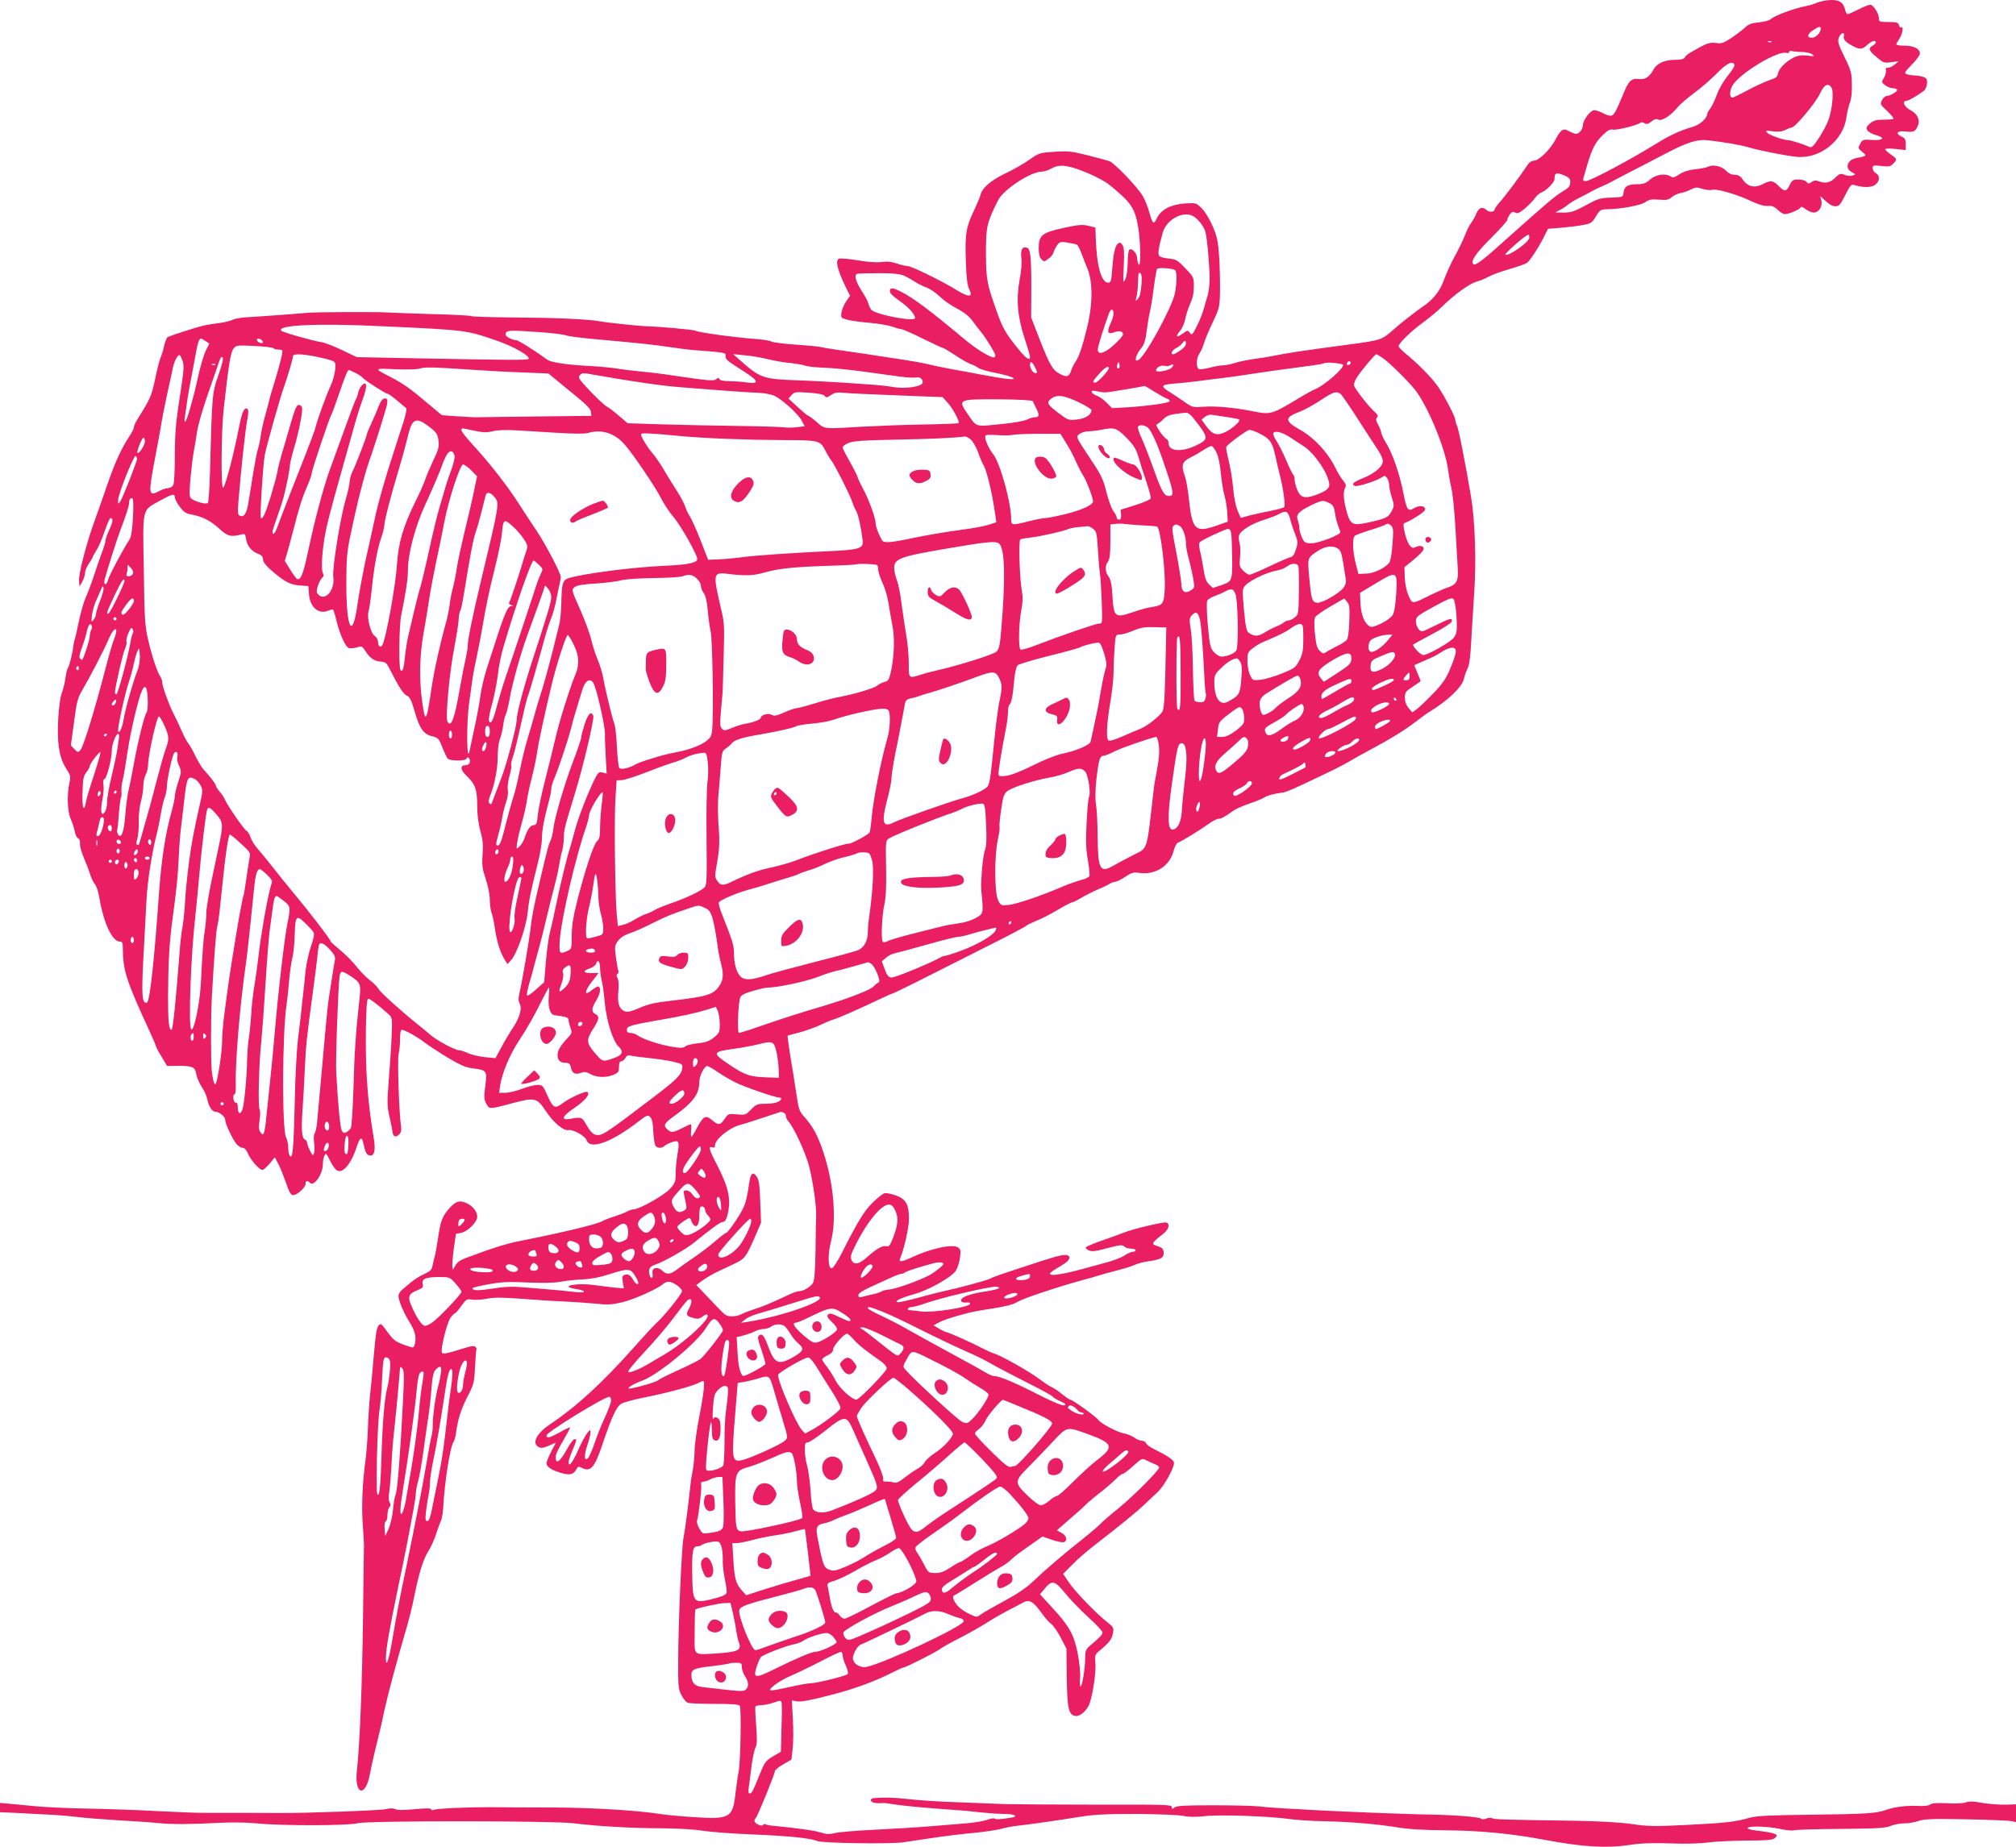 <?xml version="1.0" standalone="no"?>
<!DOCTYPE svg PUBLIC "-//W3C//DTD SVG 20010904//EN"
 "http://www.w3.org/TR/2001/REC-SVG-20010904/DTD/svg10.dtd">
<svg version="1.0" xmlns="http://www.w3.org/2000/svg"
 width="1280pt" height="1173pt" viewBox="0 0 1280 1173"
 preserveAspectRatio="xMidYMid meet">
<g transform="translate(0,1173) scale(0.1,-0.1)"
fill="#e91e63" stroke="none">
<path d="M11540 11714 c-19 -9 -55 -19 -80 -24 -68 -13 -192 -59 -215 -80 -13
-11 -42 -19 -78 -22 -44 -4 -64 -11 -85 -31 -15 -14 -54 -44 -86 -66 -53 -35
-65 -39 -101 -34 -33 4 -52 0 -95 -23 -84 -46 -93 -52 -102 -68 -7 -12 -25
-16 -66 -16 -62 0 -112 -23 -132 -59 -26 -49 -54 -68 -93 -63 -50 6 -67 -11
-103 -101 -16 -39 -37 -87 -47 -105 -21 -35 -31 -35 -89 -6 -15 8 -36 14 -47
14 -23 0 -71 -64 -71 -95 -1 -26 -23 -55 -43 -55 -8 0 -29 8 -45 17 -36 21
-52 11 -84 -50 -31 -62 -106 -137 -137 -137 -19 -1 -33 -11 -53 -43 -38 -57
-128 -179 -167 -222 -17 -20 -31 -40 -31 -44 0 -17 -33 -21 -50 -6 -28 25 -50
18 -67 -22 -8 -21 -24 -48 -34 -61 -10 -13 -27 -47 -38 -77 -11 -29 -40 -88
-64 -132 -24 -43 -54 -110 -68 -148 -25 -73 -70 -129 -142 -177 -34 -23 -124
-93 -162 -126 -93 -83 -89 -81 -286 -108 -307 -41 -409 -56 -499 -75 -25 -5
-79 -14 -120 -19 -41 -6 -95 -17 -119 -25 -25 -8 -58 -15 -74 -15 -16 0 -56
-7 -89 -16 -34 -8 -64 -12 -69 -7 -15 16 -13 69 5 95 10 15 24 46 31 70 7 24
32 84 56 133 40 85 43 95 45 190 1 55 -1 154 -5 220 -7 103 -13 131 -41 197
-19 44 -48 93 -69 114 -36 36 -36 36 -107 32 -89 -6 -153 -39 -179 -94 -20
-43 -27 -38 -48 39 -9 32 -27 77 -40 100 -35 60 -181 212 -214 224 -15 5 -79
22 -142 38 -100 25 -124 27 -208 21 -92 -6 -97 -8 -157 -50 -33 -24 -100 -62
-148 -85 -95 -45 -151 -93 -162 -137 -4 -16 -23 -60 -41 -99 -52 -108 -58
-148 -53 -319 4 -114 10 -160 22 -184 26 -50 -2 -52 -77 -6 -92 57 -289 154
-313 154 -11 0 -42 7 -68 16 -34 12 -64 15 -99 10 -32 -4 -91 0 -153 11 -55 9
-108 14 -117 10 -26 -10 -10 -72 47 -189 l23 -47 -24 -34 c-13 -18 -26 -50
-30 -70 -5 -35 -5 -36 38 -48 24 -6 87 -15 139 -19 52 -4 115 -15 140 -23 25
-9 52 -17 61 -17 9 0 71 -27 137 -60 67 -33 125 -60 130 -60 4 0 39 -21 77
-46 38 -26 83 -51 100 -57 16 -5 37 -16 46 -23 8 -8 60 -23 114 -33 54 -11
103 -25 109 -32 14 -14 -51 -7 -204 22 -58 11 -143 27 -190 35 -47 9 -121 24
-165 35 -44 10 -208 36 -365 59 -157 22 -292 43 -300 46 -8 3 -77 10 -154 15
-76 5 -147 14 -157 20 -11 5 -49 12 -87 15 -141 10 -383 43 -397 54 -8 6 -249
28 -315 28 -34 1 -249 23 -295 32 -75 13 -270 22 -551 24 -137 1 -255 5 -260
8 -5 4 -115 10 -244 13 -129 4 -264 9 -300 11 -85 4 -432 2 -490 -2 -25 -2
-103 -8 -175 -14 -71 -5 -164 -12 -206 -14 -42 -2 -87 -9 -100 -16 -13 -7 -50
-17 -84 -21 -33 -4 -73 -11 -90 -14 -53 -11 -230 -68 -242 -77 -6 -5 -16 -32
-22 -59 -6 -28 -16 -59 -21 -69 -6 -11 -21 -70 -34 -132 -23 -111 -31 -130
-113 -260 -13 -21 -23 -44 -23 -52 0 -8 -13 -34 -29 -58 -51 -77 -89 -161
-137 -298 -25 -74 -64 -184 -86 -245 -52 -145 -100 -331 -96 -375 l3 -35 18
32 c9 18 17 42 17 55 0 13 11 40 25 60 14 20 25 40 25 43 0 3 11 22 24 43 13
20 36 74 51 120 16 45 32 82 36 82 19 0 17 -22 -6 -72 -14 -29 -25 -61 -25
-70 0 -10 -11 -46 -24 -80 -13 -35 -36 -101 -51 -148 -15 -47 -38 -107 -51
-135 -12 -27 -32 -97 -44 -154 -12 -58 -23 -108 -26 -112 -2 -4 -6 -25 -9 -46
-5 -45 -25 -124 -35 -138 -4 -5 -11 -34 -15 -64 -4 -30 -14 -70 -22 -90 -9
-21 -19 -89 -23 -161 -9 -158 5 -249 49 -319 29 -45 31 -52 22 -92 -17 -77
-13 -182 8 -230 11 -24 22 -61 26 -81 4 -20 13 -39 21 -42 9 -3 13 -17 12 -35
-1 -17 10 -56 24 -88 14 -32 32 -78 39 -102 7 -24 21 -54 32 -67 10 -13 22
-49 27 -81 27 -164 82 -283 132 -283 15 0 18 -8 18 -47 1 -136 22 -202 166
-514 24 -52 44 -99 44 -103 0 -5 16 -35 36 -67 l35 -59 62 1 c98 1 116 -6 123
-53 4 -21 20 -58 35 -81 16 -23 31 -58 35 -77 8 -44 30 -80 50 -80 25 0 64
-31 64 -52 0 -26 48 -127 73 -155 11 -13 29 -23 39 -23 11 0 23 -14 33 -38 18
-41 72 -102 91 -102 7 0 27 18 46 40 l33 40 22 -42 c13 -24 34 -78 49 -120 20
-59 31 -78 45 -78 25 0 79 48 79 71 0 22 11 24 28 7 26 -26 82 55 82 119 0 36
14 73 23 63 3 -3 14 -23 25 -46 11 -22 28 -46 37 -54 37 -30 93 33 130 147 19
59 32 67 41 26 14 -63 21 -78 42 -81 30 -5 38 34 24 117 -38 226 -52 417 -49
675 2 134 6 201 14 203 9 3 62 -37 131 -99 22 -20 23 -27 19 -127 -2 -58 -10
-184 -18 -279 -12 -156 -11 -179 4 -245 9 -39 18 -83 19 -96 4 -31 21 -37 43
-15 12 13 15 27 11 53 -12 78 -24 421 -15 458 5 21 9 64 9 96 0 32 4 57 10 57
19 0 94 -41 145 -80 28 -21 95 -65 150 -98 79 -47 113 -62 158 -67 88 -11 91
-16 78 -113 -9 -71 -8 -85 7 -112 20 -36 16 -36 174 6 132 35 148 31 200 -47
50 -77 115 -132 148 -126 29 6 106 -38 115 -65 22 -62 158 -13 328 119 55 42
60 44 75 29 12 -12 18 -39 20 -94 2 -42 9 -83 14 -89 13 -16 40 -17 56 -1 6 6
28 17 47 24 46 16 51 6 36 -79 -6 -35 -11 -89 -11 -120 0 -52 -4 -61 -37 -98
-36 -40 -194 -129 -229 -129 -9 0 -28 -6 -42 -14 -15 -8 -52 -22 -82 -32 -30
-9 -64 -22 -75 -29 -31 -19 -254 -73 -518 -125 -95 -19 -166 -41 -351 -110
-33 -12 -55 -28 -65 -47 l-16 -28 -3 25 c-1 14 3 65 10 115 l13 89 35 7 c41 9
100 68 100 102 0 30 -25 64 -60 82 -50 26 -75 19 -119 -31 -44 -50 -54 -78
-71 -194 -6 -41 -15 -91 -20 -110 -5 -19 -12 -48 -15 -63 -4 -22 -17 -33 -53
-49 -26 -11 -63 -35 -83 -52 -20 -17 -46 -39 -57 -48 -12 -10 -22 -27 -22 -38
0 -28 34 -110 69 -165 35 -55 45 -93 36 -136 -5 -23 -11 -29 -23 -25 -98 31
-109 39 -148 92 -21 29 -41 54 -44 54 -26 -1 -32 -29 -46 -191 -8 -96 -19
-214 -25 -264 -5 -49 -11 -142 -13 -205 -2 -63 -9 -153 -15 -200 -20 -149 -26
-292 -18 -410 5 -63 8 -122 8 -130 -1 -8 -3 -211 -6 -450 -6 -462 -20 -803
-39 -985 -17 -156 55 -173 83 -20 12 63 33 154 56 245 8 30 24 100 35 155 22
102 75 300 135 505 19 63 44 162 55 220 30 150 57 238 91 291 16 25 38 75 49
110 12 35 25 73 31 84 5 11 11 47 13 80 9 168 45 394 67 420 4 6 10 26 13 45
12 93 30 152 71 234 44 85 46 93 51 194 3 59 7 108 9 111 3 2 0 10 -5 16 -8
10 -26 8 -83 -10 -102 -32 -125 -36 -131 -26 -11 17 31 188 53 220 12 17 26
31 30 31 4 0 22 21 40 46 31 44 34 46 69 40 20 -3 63 0 94 6 44 9 93 9 215 0
87 -7 208 -15 268 -17 61 -3 152 -9 204 -14 80 -9 105 -7 173 9 73 17 222 84
259 116 8 8 24 14 34 14 28 0 85 -40 85 -60 0 -18 -116 -162 -165 -205 -13
-11 -77 -81 -143 -155 -199 -224 -364 -375 -532 -487 -84 -57 -115 -119 -70
-143 16 -8 30 -6 65 9 l44 19 -30 -58 c-16 -31 -29 -64 -29 -72 0 -23 29 -43
88 -61 58 -18 83 -13 102 23 9 16 15 18 30 10 59 -32 85 -3 135 147 57 169 88
238 118 257 13 9 78 27 143 40 139 27 307 72 346 92 15 8 29 14 33 14 12 0 3
-86 -25 -225 -16 -83 -30 -181 -30 -220 -1 -38 -6 -92 -11 -120 -6 -27 -13
-70 -15 -95 -13 -121 -36 -299 -44 -335 -12 -53 -34 -553 -34 -780 -1 -167 1
-183 21 -221 12 -23 30 -45 40 -48 9 -4 86 -7 170 -7 108 0 154 -3 160 -12 11
-18 5 -354 -7 -417 -6 -30 -15 -92 -20 -137 -17 -158 -36 -169 -266 -153 -82
5 -178 14 -214 20 -150 23 -432 40 -680 41 -146 0 -330 1 -410 2 -148 0 -336
-9 -350 -18 -5 -3 -10 -1 -12 5 -2 7 -37 7 -106 0 -70 -7 -110 -6 -123 1 -13
6 -31 6 -57 0 -32 -9 -505 -26 -667 -25 -78 1 -391 1 -480 1 -44 -1 -181 5
-305 11 -124 7 -324 14 -445 16 -121 2 -269 9 -330 15 -60 6 -136 13 -167 16
l-58 5 0 -29 0 -30 93 -4 c50 -3 137 -7 192 -10 55 -2 143 -9 195 -15 52 -7
172 -16 265 -22 94 -5 211 -13 260 -18 94 -9 200 -8 400 2 66 4 167 2 225 -4
160 -16 585 -15 640 1 57 17 1236 16 1370 0 148 -19 379 -32 560 -32 105 -1
209 -7 259 -15 47 -8 189 -19 316 -24 236 -10 367 -23 414 -42 34 -14 466 -20
546 -8 33 5 121 18 195 29 74 11 189 25 255 31 66 6 143 18 170 25 28 8 75 17
105 20 73 8 237 31 385 55 97 16 167 20 365 20 139 -1 269 -6 301 -12 38 -8
81 -8 138 -2 93 11 409 0 536 -18 44 -6 141 -13 215 -14 169 -4 334 -17 470
-39 72 -12 173 -18 320 -19 212 -2 416 -22 620 -61 243 -45 388 -54 535 -32
74 11 143 14 261 10 99 -4 190 -1 240 6 43 6 152 11 240 12 117 0 166 3 179
13 36 26 15 35 -123 52 -28 3 -49 10 -46 15 8 14 125 11 205 -6 40 -9 80 -12
89 -9 8 4 141 8 295 9 232 2 287 5 319 19 21 9 60 16 86 16 26 0 67 7 90 15
36 13 88 15 304 11 144 -3 273 -8 289 -12 l27 -6 0 57 0 56 -67 -2 c-38 -1
-103 4 -146 11 -58 11 -85 11 -107 3 -17 -6 -65 -8 -119 -5 -64 3 -95 1 -106
-8 -9 -8 -39 -11 -82 -9 -75 3 -149 -7 -203 -27 -56 -20 -127 -25 -476 -29
-262 -3 -340 -7 -384 -19 -88 -26 -160 -34 -405 -46 -203 -10 -243 -9 -345 6
-77 11 -200 18 -375 21 -427 6 -499 8 -512 16 -6 4 -22 3 -36 -2 -14 -6 -28
-6 -33 -1 -11 11 -165 23 -319 26 -126 1 -615 21 -750 29 -49 3 -130 8 -180
10 -49 3 -121 8 -160 13 -38 4 -172 7 -296 7 -177 0 -230 -3 -242 -14 -15 -12
-17 -11 -17 3 0 15 -42 16 -467 15 -258 0 -529 2 -603 4 -74 3 -214 8 -310 12
-96 3 -227 12 -290 19 -103 11 -141 12 -217 7 -37 -2 -28 -31 10 -32 17 -1 36
-1 42 0 5 2 36 -2 70 -8 55 -9 215 -24 390 -36 39 -2 111 -9 160 -15 50 -5
118 -10 152 -10 67 0 94 -16 41 -24 -70 -11 -99 -12 -103 -5 -3 3 -24 0 -47
-8 -24 -9 -86 -19 -138 -23 -52 -4 -151 -12 -220 -18 -69 -6 -227 -16 -353
-22 -125 -6 -241 -16 -258 -22 -16 -5 -42 -7 -57 -4 -15 4 -45 11 -67 17 -35
8 -154 23 -267 34 -20 1 -41 6 -47 9 -5 4 -12 2 -16 -3 -4 -7 -15 -6 -30 1
-26 12 -32 27 -16 43 12 12 121 279 121 297 1 7 24 27 53 43 l52 30 8 70 c4
39 5 123 1 188 l-6 118 34 -6 c22 -4 84 7 188 34 163 41 289 86 407 145 39 20
75 36 79 36 14 0 198 93 229 115 17 13 76 46 132 74 56 29 130 71 165 93 35
23 92 56 128 75 36 18 80 42 99 52 44 26 68 15 122 -60 23 -33 52 -65 64 -73
12 -8 38 -46 59 -85 l37 -71 2 -182 c3 -200 12 -240 56 -246 29 -4 77 39 90
82 22 68 40 197 36 251 -4 52 -2 59 22 78 64 53 82 76 89 113 7 36 5 40 -37
73 -73 58 -203 193 -242 251 l-37 55 58 58 c31 33 98 90 147 128 139 107 266
210 311 254 23 22 60 57 83 78 44 40 114 168 104 192 -5 16 -55 48 -124 81
-25 12 -49 29 -52 38 -4 9 -16 16 -27 16 -11 0 -33 9 -48 20 -15 11 -45 23
-67 27 -41 7 -148 64 -162 86 -10 17 -163 127 -175 127 -5 0 -29 15 -52 34
-23 19 -53 40 -66 45 -14 6 -52 31 -85 56 -63 47 -242 148 -285 160 -14 4 -45
18 -70 31 -70 37 -220 104 -232 104 -6 0 -26 10 -46 22 l-35 21 34 18 c32 17
77 32 179 59 25 7 98 21 162 30 83 13 131 25 160 43 42 24 257 95 413 138 44
11 91 25 105 30 14 5 63 18 110 30 47 12 98 28 114 36 16 8 58 19 94 24 76 11
94 23 90 58 -2 20 -11 28 -35 36 -47 13 -45 19 35 81 33 27 42 61 18 70 -17 6
-211 -40 -276 -66 -25 -10 -87 -33 -138 -50 -51 -18 -95 -37 -98 -41 -3 -5 6
-14 19 -20 19 -9 43 -6 117 14 80 21 96 23 108 11 7 -8 27 -14 43 -14 16 0 29
-4 29 -10 0 -5 -8 -10 -18 -10 -9 0 -33 -10 -52 -23 -19 -13 -73 -34 -120 -46
-47 -13 -114 -31 -150 -41 -170 -46 -247 -49 -178 -6 19 11 49 30 66 41 40 25
43 55 5 55 -29 0 -75 -13 -268 -77 -145 -47 -195 -65 -210 -74 -13 -9 -215
-63 -280 -76 -27 -6 -102 -24 -165 -42 -63 -17 -124 -31 -135 -31 -39 1 12 27
95 50 97 26 243 109 270 152 10 17 22 54 25 81 6 43 4 53 -11 64 -33 25 -174
-5 -299 -64 -61 -28 -80 -30 -70 -5 25 56 56 196 56 248 1 93 -18 128 -82 152
-29 10 -62 17 -73 14 -12 -3 -46 -31 -77 -61 -54 -55 -90 -113 -193 -316 -30
-60 -57 -100 -66 -100 -23 0 -25 87 -4 170 37 145 17 372 -49 570 -35 105 -66
161 -121 223 -31 34 -35 47 -50 147 -9 61 -26 167 -38 238 -11 70 -19 128 -17
130 2 1 35 10 74 20 38 10 97 31 130 46 33 16 71 32 85 36 30 8 149 60 277
121 50 24 95 44 99 44 3 0 75 34 158 76 83 42 271 137 418 211 148 74 270 138
273 143 2 4 31 18 62 31 32 12 94 44 139 71 44 26 86 48 92 48 6 0 33 13 59
29 27 16 73 39 103 52 30 12 64 29 75 36 11 7 27 13 36 13 8 0 37 14 63 31 41
28 53 31 93 25 100 -13 190 45 214 138 6 26 19 50 27 54 25 9 142 81 193 118
26 19 55 34 65 34 18 0 38 11 96 52 13 10 58 30 99 44 41 14 83 31 94 38 19
13 62 25 108 31 28 3 47 11 132 50 177 83 249 118 298 147 28 17 79 45 112 63
148 79 235 132 304 184 40 31 81 61 90 66 125 76 215 162 226 215 4 19 15 49
23 65 11 21 18 72 23 170 4 77 13 217 19 310 14 205 5 458 -20 610 -41 241
-80 437 -91 457 -5 10 -9 24 -9 31 0 23 -84 181 -121 227 -44 57 -121 134
-187 188 -29 24 -52 47 -52 53 0 18 75 92 150 147 41 30 98 77 125 104 81 79
176 147 219 159 23 6 57 20 76 31 19 11 80 34 134 49 55 16 105 34 113 41 20
17 70 93 103 158 l29 57 78 6 c43 4 105 11 139 17 56 11 62 14 87 56 25 41 30
44 69 45 90 1 218 25 246 46 22 16 38 19 85 15 48 -4 62 -1 80 15 12 11 38 23
57 27 19 3 49 14 67 23 27 14 37 15 71 4 21 -7 49 -10 60 -7 29 10 160 -28
250 -71 49 -23 85 -33 107 -31 26 2 41 -4 63 -25 15 -15 35 -27 43 -27 25 0
91 27 99 40 6 10 14 8 35 -9 15 -11 38 -21 51 -21 32 0 57 39 48 76 l-7 29 35
-32 c21 -21 44 -33 61 -33 23 0 32 9 63 71 31 62 38 70 57 64 57 -17 105 -17
131 0 31 21 35 60 6 75 -11 6 -20 20 -20 32 0 19 4 20 54 14 47 -6 58 -4 75
13 28 28 27 32 -14 60 -19 13 -35 28 -35 33 0 5 28 6 65 2 l65 -7 0 37 c0 29
-5 39 -25 48 -44 20 -31 39 23 33 52 -6 62 -2 78 35 17 38 -1 77 -47 101 -39
19 -55 59 -24 59 12 0 54 23 109 62 10 8 19 28 21 46 2 28 -2 35 -22 43 -13 5
-39 9 -56 10 -18 0 -41 4 -51 8 -17 7 -14 13 32 60 29 29 52 61 52 71 0 30
-39 50 -97 50 -29 0 -53 3 -53 8 0 4 9 21 20 37 20 30 28 81 11 71 -5 -3 -11
3 -14 14 -4 17 -14 20 -66 20 -57 0 -61 2 -61 23 0 30 -36 87 -55 87 -9 0 -42
-13 -75 -30 -33 -16 -64 -30 -69 -30 -5 0 -12 12 -16 28 -12 47 -33 62 -89 62
-28 -1 -67 -8 -86 -16z m20 -167 c0 -25 -31 -57 -56 -57 -34 0 -30 24 9 49 37
24 47 26 47 8z m147 -46 c-5 -22 12 -40 60 -65 43 -22 57 -20 89 9 27 25 54
33 54 15 0 -5 -9 -14 -20 -20 -30 -16 -25 -32 25 -73 42 -36 48 -38 93 -32
l47 6 -24 -20 c-13 -12 -32 -21 -43 -21 -14 0 -18 -5 -14 -16 3 -9 -2 -29 -11
-46 -18 -29 -18 -30 6 -49 13 -10 34 -19 47 -19 12 0 25 -4 29 -10 6 -10 -45
-40 -68 -40 -7 0 -20 -12 -28 -26 -13 -25 -11 -28 33 -69 25 -24 43 -46 40
-49 -3 -4 -31 -6 -63 -6 -47 0 -63 -5 -86 -24 -23 -20 -26 -28 -17 -43 6 -10
28 -23 49 -29 66 -18 57 -37 -16 -33 -60 4 -64 3 -78 -24 -15 -27 -15 -29 13
-52 31 -25 31 -25 -42 -40 -54 -11 -70 -65 -25 -88 27 -14 27 -14 4 -22 -12
-4 -35 -2 -50 5 -26 10 -31 8 -59 -19 -32 -32 -62 -38 -105 -22 -18 7 -30 6
-45 -5 -17 -12 -22 -12 -32 1 -7 9 -29 15 -51 15 -35 0 -41 -4 -56 -35 -20
-43 -33 -44 -71 -5 -36 35 -50 37 -103 9 -50 -25 -94 -14 -124 31 -15 22 -28
30 -51 30 -20 0 -39 9 -54 25 -27 29 -82 42 -113 27 -12 -6 -50 -14 -85 -17
-42 -5 -74 -15 -99 -32 -30 -20 -41 -23 -55 -14 -35 22 -95 13 -131 -19 -29
-25 -43 -30 -84 -30 -58 0 -81 -14 -85 -54 -3 -28 -4 -28 -79 -31 -70 -2 -84
-7 -161 -49 -72 -39 -93 -46 -139 -46 l-54 1 30 16 c17 8 39 23 50 33 11 9 40
27 65 40 25 12 61 31 80 42 19 11 51 26 70 34 19 8 44 20 55 26 11 6 76 41
145 76 69 36 163 85 210 109 136 71 198 90 266 82 98 -11 206 -30 254 -44 61
-19 236 -54 307 -61 149 -15 299 105 317 255 4 30 14 70 21 88 9 21 14 66 13
114 -1 74 -4 89 -44 171 -47 95 -50 108 -34 139 14 25 34 25 27 0z m-460 -37
c-3 -3 -12 -4 -19 -1 -8 3 -5 6 6 6 11 1 17 -2 13 -5z m192 -64 c26 0 56 -7
67 -15 17 -13 14 -14 -32 -8 -39 4 -59 1 -90 -15 -49 -25 -91 -70 -96 -101 -2
-19 -14 -27 -53 -40 -27 -9 -90 -38 -139 -64 -48 -26 -92 -47 -96 -47 -20 0
-20 42 0 77 45 77 288 224 343 207 9 -3 17 0 17 6 0 7 7 9 16 6 9 -3 37 -6 63
-6z m-427 -82 c3 -7 -16 -38 -42 -69 -26 -32 -56 -82 -69 -120 -13 -35 -32
-75 -42 -88 -11 -13 -19 -28 -19 -33 0 -27 -45 -69 -88 -82 -85 -25 -148 -54
-227 -103 -175 -108 -428 -243 -456 -243 -16 0 -20 5 -16 18 3 9 15 51 27 92
29 98 50 137 98 184 30 28 46 37 62 33 22 -6 159 28 174 43 5 5 16 4 26 -2 14
-9 23 -7 45 10 20 16 32 19 45 12 21 -11 81 28 121 78 13 17 62 59 109 94 46
34 111 91 145 126 58 60 98 79 107 50z m618 -148 c14 -26 2 -141 -21 -203 -10
-27 -37 -78 -60 -113 -32 -49 -46 -63 -58 -58 -46 20 -119 43 -137 44 -31 0
-117 31 -134 47 -13 14 -9 15 36 9 36 -4 59 -2 80 9 16 8 34 15 40 15 21 0
155 160 179 215 27 59 55 73 75 35z m-4727 -538 c52 -21 113 -54 137 -73 140
-113 165 -148 186 -269 16 -89 19 -263 4 -240 -5 8 -10 27 -10 41 0 29 -33 65
-49 54 -6 -3 -11 -40 -11 -83 -1 -46 -7 -89 -16 -107 -13 -28 -14 -21 -9 85 4
90 2 120 -9 135 -11 16 -17 17 -29 7 -18 -15 -28 -62 -36 -167 -5 -70 -8 -80
-25 -80 -44 0 -74 110 -79 290 l-2 60 -45 11 c-38 9 -63 7 -155 -13 -138 -30
-160 -47 -160 -128 0 -38 5 -59 17 -72 17 -16 19 -16 45 4 16 11 30 29 32 39
2 10 12 31 22 45 17 24 22 26 69 18 27 -4 54 -10 59 -14 5 -3 19 -31 31 -63
11 -31 25 -66 30 -77 38 -83 40 -222 5 -373 -31 -130 -54 -199 -77 -230 -9
-13 -22 -39 -28 -58 -13 -37 -27 -41 -70 -19 -45 23 -65 56 -126 212 l-57 147
1 186 c0 209 -5 253 -32 258 -27 6 -37 -17 -31 -69 4 -26 -1 -83 -11 -135 -23
-125 -14 -234 31 -371 19 -58 35 -112 35 -120 0 -31 -32 -5 -99 81 -57 73 -76
108 -106 190 -70 196 -74 217 -75 389 0 168 5 191 77 335 34 68 207 182 277
182 15 0 43 9 64 21 50 28 105 21 225 -29z m3031 -17 c26 -11 36 -21 36 -38 0
-30 -8 -39 -55 -67 -44 -27 -89 -65 -339 -288 -165 -149 -209 -182 -222 -169
-18 18 17 70 112 164 57 57 104 110 104 116 0 7 7 23 16 35 12 17 19 20 34 12
15 -8 27 -3 62 26 23 20 52 49 63 65 11 16 28 31 38 35 33 11 87 65 87 88 0
40 11 43 64 21z m-2358 -258 c32 -18 70 -68 78 -102 12 -46 27 -233 26 -302
-1 -35 -6 -77 -11 -95 -6 -18 -17 -57 -25 -86 -7 -28 -28 -80 -45 -113 -28
-56 -31 -60 -44 -43 -13 18 -15 18 -45 -4 -41 -30 -50 -21 -17 17 14 17 28 50
32 73 4 24 18 67 31 97 17 37 24 72 24 112 0 57 -1 60 -54 115 -49 52 -59 57
-105 62 -28 2 -55 10 -61 17 -10 13 -4 53 23 149 24 83 130 139 193 103z
m2134 -136 c0 -27 -126 -117 -152 -109 -10 4 128 126 145 127 4 1 7 -8 7 -18z
m-2250 -206 c13 -8 13 -78 0 -146 -17 -88 -185 -396 -231 -425 -31 -19 -19 32
17 75 19 23 27 49 35 113 6 46 15 99 20 118 5 19 16 86 24 149 8 62 18 118 21
123 7 10 95 5 114 -7z m-1717 -37 c21 -10 51 -27 67 -38 16 -11 48 -27 71 -35
23 -9 61 -34 83 -56 23 -23 72 -58 111 -78 49 -26 80 -51 102 -82 18 -24 41
-55 53 -69 32 -39 89 -134 90 -147 0 -7 -5 -13 -10 -13 -25 0 -112 54 -182
112 -222 186 -330 267 -412 308 -50 25 -66 25 -66 0 0 -12 21 -33 59 -59 58
-40 101 -87 101 -111 0 -25 -237 19 -275 50 -7 6 -16 23 -20 38 -3 15 -22 51
-41 80 -43 66 -54 109 -28 114 10 1 72 3 138 3 92 0 130 -5 159 -17z m1504
-61 c-4 -47 -12 -76 -23 -86 -15 -15 -16 -14 -8 14 4 17 9 55 9 85 3 71 3 72
16 64 8 -5 10 -30 6 -77z m-177 -180 c0 -12 -9 -42 -21 -66 -23 -51 -15 -67
26 -51 33 12 55 7 55 -14 0 -8 -25 -37 -56 -65 -60 -55 -104 -68 -104 -31 0
18 38 141 72 232 12 31 28 28 28 -5z m-4640 -79 c529 -24 532 -25 720 -90 109
-37 217 -98 206 -117 -6 -9 -109 -8 -691 3 l-400 8 -94 45 c-51 25 -110 47
-130 50 -54 8 -244 62 -254 72 -37 37 231 49 643 29z m1005 -38 c72 -5 143
-14 159 -20 16 -6 104 -17 195 -25 278 -25 362 -34 461 -49 52 -8 131 -18 175
-21 177 -13 187 -15 182 -36 -4 -16 10 -30 71 -69 101 -64 127 -84 119 -97 -4
-6 -24 -7 -54 -2 -26 4 -76 8 -110 8 -40 1 -63 5 -66 14 -3 9 -7 9 -19 -1 -16
-13 -48 -10 -273 23 -55 9 -145 20 -200 25 -55 5 -127 14 -160 20 -33 5 -105
12 -160 15 -153 8 -256 23 -279 40 -80 58 -186 125 -199 125 -25 0 -67 22 -67
35 0 29 17 30 225 15z m-2130 -56 l24 -16 -19 -38 c-17 -34 -37 -101 -60 -205
-23 -107 -62 -241 -72 -250 -7 -7 -9 3 -3 35 4 25 11 72 15 105 5 33 19 110
31 170 11 61 24 128 28 150 7 40 17 65 27 65 3 0 16 -7 29 -16z m363 -2 c3 -9
-2 -13 -14 -10 -9 1 -19 9 -22 16 -3 9 2 13 14 10 9 -1 19 -9 22 -16z m5858
-27 c-5 -14 -63 -55 -78 -55 -19 0 -5 28 19 39 15 7 34 22 42 34 15 22 28 9
17 -18z m-5791 -16 c5 -5 19 -9 30 -9 12 0 24 -2 27 -6 6 -5 -17 -97 -50 -204
-12 -36 -25 -83 -31 -105 -5 -22 -18 -71 -29 -110 -11 -38 -23 -95 -27 -125
-4 -30 -12 -66 -17 -80 -5 -13 -18 -79 -29 -145 -10 -66 -24 -150 -30 -187
-12 -77 -28 -104 -54 -94 -16 6 -17 15 -11 94 18 215 44 457 57 521 6 29 7 57
2 62 -19 19 -36 -14 -54 -107 -34 -176 -91 -395 -103 -391 -14 5 -11 360 4
497 31 280 44 362 62 385 18 23 22 23 131 18 61 -3 116 -9 122 -14z m-575 -83
c8 -25 7 -57 -5 -137 -40 -256 -44 -304 -45 -462 0 -96 -4 -177 -10 -188 -6
-10 -21 -19 -33 -19 -12 0 -39 -9 -59 -20 -65 -34 -67 -18 -25 203 20 106 40
212 43 237 4 25 20 106 36 180 17 74 33 151 37 170 9 40 32 81 42 74 4 -2 12
-19 19 -38z m842 30 c40 -8 86 -19 102 -25 27 -11 28 -14 24 -59 -3 -27 -14
-68 -25 -93 -26 -54 -88 -223 -97 -264 -8 -32 -21 -67 -152 -400 -45 -115 -88
-227 -95 -247 -13 -37 -29 -51 -29 -25 0 6 14 50 31 97 17 47 34 101 39 120
20 76 40 179 40 200 0 12 11 59 24 104 34 113 61 249 53 270 -4 10 -14 16 -23
14 -12 -2 -26 -38 -50 -123 -19 -66 -43 -150 -55 -188 -11 -37 -24 -89 -28
-115 -5 -26 -25 -98 -44 -161 -32 -103 -50 -142 -61 -130 -7 8 14 343 25 399
12 62 102 382 124 438 20 56 55 174 55 189 0 17 48 17 142 -1z m2868 -16 c41
-10 106 -22 145 -25 38 -4 80 -11 95 -17 14 -5 66 -11 115 -13 50 -1 162 -12
250 -24 88 -12 197 -27 241 -33 45 -6 91 -8 103 -5 23 6 46 -16 38 -36 -9 -23
-108 -37 -179 -26 -34 6 -85 12 -113 14 -27 2 -115 8 -195 14 -80 5 -221 13
-315 16 -213 8 -229 14 -363 133 l-37 33 70 -7 c39 -3 104 -14 145 -24z m3910
6 c41 -28 162 -148 204 -201 84 -108 196 -381 211 -515 4 -30 13 -80 20 -110
8 -30 19 -138 25 -240 6 -102 13 -219 15 -260 6 -89 -5 -112 -63 -131 -20 -6
-71 -29 -112 -49 -116 -58 -113 -58 -137 -2 -13 30 -22 74 -24 114 l-2 66 53
43 c65 54 81 76 61 88 -9 6 -24 5 -39 -2 -21 -10 -27 -8 -43 11 -21 27 -47
134 -34 139 44 16 130 71 133 85 5 25 -33 32 -68 12 -41 -25 -48 -15 -70 97
-24 121 -69 250 -109 315 -17 28 -31 58 -31 65 0 8 -9 31 -19 50 -15 28 -17
39 -8 48 9 10 5 18 -19 39 -34 30 -118 138 -127 163 -3 9 6 34 20 55 34 51
113 144 121 144 4 0 23 -11 42 -24z m-7393 -108 c-40 -112 -41 -124 -54 -628
-3 -96 -9 -179 -13 -184 -11 -11 -75 6 -103 26 -16 12 -16 23 -8 128 6 63 15
138 20 165 6 28 15 84 21 125 5 43 36 150 71 250 33 96 66 190 72 208 7 21 14
29 20 23 7 -7 -3 -46 -26 -113z m7184 69 c-13 -13 -26 -3 -16 12 3 6 11 8 17
5 6 -4 6 -10 -1 -17z m-1998 -22 c14 -30 14 -35 2 -35 -16 0 -35 30 -35 54 0
27 15 18 33 -19z m533 -2 c-11 -11 -19 6 -11 24 8 17 8 17 12 0 3 -10 2 -21
-1 -24z m1421 20 c8 -22 -124 -136 -182 -157 -11 -4 -74 -39 -139 -79 -130
-77 -145 -81 -251 -59 -107 22 -238 35 -309 29 -73 -5 -75 -5 -126 31 -29 21
-71 48 -93 62 -62 39 -57 47 30 54 43 3 112 11 153 16 41 6 109 14 150 19 41
5 107 14 145 20 73 12 324 47 433 61 35 5 66 10 68 13 9 9 118 0 121 -10z
m-7160 1 c-3 -3 -12 -4 -19 -1 -8 3 -5 6 6 6 11 1 17 -2 13 -5z m6071 -20
c-18 -18 -98 -32 -98 -17 0 19 29 35 52 30 13 -4 30 -2 38 3 21 13 27 2 8 -16z
m-4443 -12 c83 -6 226 -14 318 -17 l169 -7 96 -79 c150 -122 172 -142 174
-167 l3 -23 -355 -4 c-195 -2 -364 -5 -375 -5 -11 0 -65 2 -120 6 l-99 7 -91
76 c-107 91 -159 128 -240 169 -103 53 -102 54 35 47 73 -3 138 -1 155 4 31
11 77 10 330 -7z m4045 10 c0 -16 -71 -92 -86 -92 -21 0 -18 9 24 55 34 40 62
56 62 37z m-4780 -32 c21 -11 42 -25 45 -31 9 -13 142 -99 154 -99 6 0 31 -18
58 -40 26 -22 53 -45 60 -50 9 -7 -1 -50 -42 -172 -87 -265 -134 -426 -159
-548 -13 -63 -32 -146 -41 -185 -22 -95 -55 -268 -64 -335 -33 -242 -73 -168
-72 131 1 178 3 195 41 370 40 186 84 351 119 443 15 43 58 177 92 292 13 43
11 64 -5 64 -17 0 -29 -16 -46 -60 -7 -19 -26 -63 -41 -96 -16 -34 -29 -65
-29 -69 0 -13 -71 -199 -91 -237 -10 -21 -19 -50 -19 -66 0 -16 -11 -65 -24
-110 -35 -117 -87 -440 -80 -495 12 -83 -50 -157 -94 -114 -13 14 -14 22 -4
55 7 22 19 45 27 52 11 9 12 17 5 31 -11 19 -7 112 9 214 12 79 39 182 116
455 35 124 72 257 83 295 11 39 31 102 46 142 29 80 27 116 -5 87 -10 -9 -21
-30 -25 -48 -3 -17 -10 -35 -14 -41 -6 -9 -29 -70 -131 -352 -10 -29 -28 -77
-38 -105 -37 -103 -94 -315 -131 -492 -35 -164 -49 -201 -74 -193 -4 1 -24 28
-43 59 l-35 56 16 53 c9 30 24 88 35 129 40 157 59 217 89 287 18 39 32 80 32
90 0 18 112 352 126 374 4 6 26 67 49 135 43 123 52 144 61 144 3 0 22 -9 44
-20z m1511 -10 c249 -44 436 -71 559 -80 80 -6 208 -16 285 -22 77 -6 170 -12
206 -13 39 -2 79 -10 99 -20 53 -27 149 -116 170 -156 l19 -36 -49 -6 c-27 -3
-64 -4 -82 -1 -18 3 -150 7 -293 9 -143 2 -359 6 -480 10 l-220 7 -57 49 c-31
27 -65 52 -75 57 -10 4 -56 46 -102 94 -71 74 -82 90 -71 103 15 18 20 18 91
5z m3556 -106 c31 -19 67 -40 81 -45 16 -6 22 -13 16 -19 -11 -11 -144 -29
-271 -37 l-92 -5 -33 33 c-18 19 -46 39 -62 45 -17 6 -32 16 -34 24 -4 10 4
11 34 5 22 -5 46 -8 54 -7 18 0 238 37 248 41 2 0 28 -15 59 -35z m-2091 -28
c9 -13 15 -12 40 5 23 16 40 19 84 14 30 -3 183 -10 340 -16 l285 -11 33 -37
c32 -35 77 -120 68 -128 -2 -3 -105 -7 -228 -9 -123 -2 -297 -9 -388 -14 -245
-15 -232 -16 -285 30 -25 22 -50 40 -54 40 -4 0 -34 25 -66 55 l-59 54 20 22
c18 20 25 21 109 15 61 -4 93 -11 101 -20z m3276 12 c8 -7 62 -85 118 -173 57
-88 114 -176 127 -196 12 -19 23 -45 23 -57 0 -34 -49 -77 -122 -107 -67 -27
-81 -41 -54 -51 17 -6 130 30 165 52 23 16 25 15 38 -2 7 -10 13 -30 13 -45 0
-15 8 -50 17 -79 16 -50 16 -54 -3 -89 -20 -38 -35 -45 -155 -71 -87 -19 -104
-11 -125 58 -23 79 -28 135 -15 161 10 18 8 26 -12 50 -13 15 -35 53 -50 83
-46 94 -132 187 -220 237 -103 58 -104 79 -3 117 27 10 85 42 129 71 83 55
103 61 129 41z m-1654 -57 c39 -19 72 -40 72 -46 -1 -29 -37 -53 -91 -59 -54
-6 -57 -5 -116 39 -69 52 -79 67 -55 88 39 35 86 29 190 -22z m-300 11 c1 -5
11 -26 22 -47 21 -42 19 -55 -11 -55 -11 0 -33 -7 -49 -15 -16 -8 -80 -20
-142 -26 -193 -20 -174 -24 -230 56 -69 100 -69 100 197 99 125 -1 211 -6 213
-12z m1014 -101 c105 -133 106 -139 22 -180 -91 -44 -174 -38 -174 13 0 13 -7
26 -15 29 -8 4 -27 25 -42 48 -22 33 -25 43 -14 47 8 3 25 17 39 31 22 24 50
32 144 40 9 0 27 -12 40 -28z m222 0 c37 -6 71 -12 74 -15 9 -10 -37 -53 -82
-77 -56 -29 -87 -21 -127 34 l-30 42 22 18 c14 11 32 16 48 12 14 -2 57 -9 95
-14z m-5069 -61 c46 -36 53 -46 59 -87 5 -40 1 -56 -33 -127 -21 -45 -44 -99
-51 -121 -7 -22 -34 -83 -60 -135 -80 -162 -111 -266 -120 -410 -9 -136 -71
-473 -93 -508 -12 -18 -27 -5 -27 22 0 13 -9 30 -21 37 -26 18 -51 117 -39
157 5 15 14 77 20 137 15 144 36 260 60 329 11 30 20 66 20 79 0 28 43 195 88
342 16 55 35 120 41 145 7 25 18 69 25 97 24 96 51 105 131 43z m4557 -1 c21
-11 55 -81 95 -194 78 -225 81 -245 45 -245 -30 0 -46 27 -97 170 -26 74 -61
163 -77 198 -16 34 -26 67 -23 72 8 13 31 13 57 -1z m-4272 -24 c57 -12 80
-13 117 -4 29 8 84 10 152 6 58 -4 177 -11 263 -16 99 -6 169 -7 190 -1 88 26
170 0 234 -73 55 -63 195 -269 232 -343 17 -33 50 -84 74 -112 54 -63 162
-257 155 -276 -9 -23 -69 -33 -222 -40 -193 -9 -501 -49 -592 -77 -41 -13 -46
-31 -49 -154 -1 -55 -7 -120 -14 -145 -6 -25 -23 -90 -36 -145 -30 -119 -67
-253 -88 -315 -8 -25 -22 -72 -31 -105 -9 -33 -29 -103 -45 -155 -16 -52 -38
-144 -50 -205 -12 -60 -30 -135 -40 -165 -10 -30 -30 -102 -45 -160 -31 -124
-41 -150 -55 -150 -13 0 -13 9 6 77 9 32 20 81 24 108 5 28 16 70 24 94 10 26
14 57 10 76 -3 18 2 56 11 88 9 31 14 61 11 65 -3 5 1 27 8 48 8 22 24 82 35
134 42 186 54 235 61 255 10 23 66 216 105 360 15 55 35 118 45 140 9 22 22
67 29 100 6 33 16 79 21 103 6 23 10 50 10 60 -1 24 -97 208 -151 288 -26 38
-77 116 -114 174 -77 119 -185 258 -292 374 -40 44 -73 85 -73 93 0 16 -6 16
80 -2z m4139 -42 c56 -57 67 -77 89 -158 6 -22 25 -80 42 -129 17 -50 28 -96
26 -102 -3 -7 -47 -26 -98 -42 l-93 -29 3 -31 c1 -23 -2 -32 -13 -32 -8 0 -15
6 -15 14 0 7 -9 25 -21 40 -11 15 -31 69 -44 120 -21 85 -32 108 -109 223 -84
127 -85 128 -64 146 11 9 37 17 57 18 20 0 54 4 76 8 90 19 103 15 164 -46z
m844 26 c70 -35 84 -55 103 -138 9 -42 23 -103 32 -136 22 -89 34 -187 25
-196 -5 -5 -44 -15 -88 -24 -44 -8 -104 -22 -133 -29 l-54 -15 -20 46 c-12 28
-24 85 -29 147 -5 55 -18 134 -29 175 -10 41 -17 79 -14 83 13 21 131 107 147
108 10 0 37 -10 60 -21z m199 -27 c23 -16 62 -41 84 -55 72 -45 164 -184 164
-248 0 -23 -31 -44 -93 -65 -65 -22 -91 -13 -111 36 -9 22 -16 51 -16 63 0 13
-4 27 -9 33 -6 5 -26 47 -46 94 -20 47 -48 102 -62 122 -13 20 -22 42 -18 48
11 17 57 5 107 -28z m-3862 8 c149 -14 416 -24 640 -25 231 0 238 -2 271 -68
12 -23 27 -49 34 -57 21 -24 121 -221 135 -265 7 -22 19 -49 26 -60 12 -18 30
-98 41 -186 7 -53 -19 -61 -227 -70 -246 -12 -464 -27 -540 -38 -36 -5 -99
-11 -139 -13 l-75 -3 -48 124 c-27 68 -57 135 -67 150 -10 14 -24 43 -30 63
-7 20 -29 63 -50 95 -21 32 -58 92 -82 133 -24 41 -58 91 -75 110 -33 38 -74
105 -74 122 0 10 46 8 260 -12z m2443 -50 c22 -36 49 -87 60 -115 12 -27 31
-65 43 -83 21 -30 64 -144 64 -166 0 -22 -69 -54 -171 -80 -58 -14 -116 -26
-131 -26 -14 0 -61 -9 -104 -20 -110 -28 -114 -27 -114 15 0 102 -69 352 -113
409 -33 42 -59 105 -50 120 3 5 36 6 72 3 36 -3 81 -3 100 1 18 4 94 7 169 7
l135 0 40 -65z m-611 30 c14 -11 35 -47 48 -82 12 -35 28 -73 36 -85 17 -28
52 -168 68 -279 l12 -81 -50 -16 c-28 -9 -109 -24 -181 -33 -71 -9 -195 -30
-275 -46 -170 -36 -209 -39 -221 -18 -24 45 -39 86 -39 106 0 32 -46 159 -80
219 -15 28 -31 61 -35 75 -4 14 -27 59 -51 101 -24 42 -44 81 -44 88 0 7 17
19 38 28 29 12 92 17 302 21 220 4 376 11 436 20 6 1 22 -7 36 -18z m-5242
-14 c0 -23 -38 -81 -47 -72 -7 7 28 96 38 96 5 0 9 -11 9 -24z m6804 -71 c12
-23 22 -74 27 -129 5 -50 15 -113 23 -141 8 -27 16 -77 18 -109 l3 -59 -65
-23 c-140 -50 -160 -32 -181 163 -6 59 -17 124 -25 146 -26 73 -20 94 35 122
27 13 66 36 87 50 21 14 42 24 48 22 6 -2 20 -20 30 -42z m-4838 -19 c3 -12
-7 -53 -21 -91 -15 -39 -33 -92 -40 -120 -8 -27 -22 -75 -31 -105 -20 -66 -45
-170 -84 -350 -17 -74 -35 -148 -40 -165 -6 -16 -22 -79 -37 -140 -14 -60 -32
-137 -40 -170 -8 -33 -18 -95 -22 -138 -8 -77 -15 -97 -28 -83 -12 12 -9 286
4 346 29 140 43 233 43 291 0 103 48 281 110 414 41 88 98 221 105 245 4 14
16 42 26 62 21 41 45 42 55 4z m-2016 -20 c0 -18 -90 -247 -107 -271 -12 -18
-13 -18 -13 9 0 37 100 287 111 280 5 -3 9 -11 9 -18z m2122 -73 l37 -38 -20
-95 c-10 -52 -37 -167 -59 -255 -21 -88 -44 -194 -50 -235 -6 -41 -17 -97 -25
-125 -7 -27 -17 -75 -20 -105 -4 -30 -13 -77 -21 -105 -40 -144 -78 -314 -95
-430 -31 -214 -39 -224 -59 -77 -19 136 -16 287 8 422 11 63 28 165 37 225 9
61 31 173 47 250 17 77 39 184 49 239 27 141 100 366 119 366 9 0 32 -17 52
-37z m148 -170 c32 -40 32 -38 -90 -548 -45 -188 -80 -357 -80 -391 0 -13 -4
-43 -9 -66 -13 -57 -27 -129 -41 -208 -34 -196 -56 -255 -79 -212 -14 26 13
315 44 472 13 69 26 148 27 175 2 28 6 52 10 55 4 3 14 50 23 105 41 252 58
344 75 395 11 30 28 93 40 140 11 47 23 91 25 98 7 20 32 14 55 -15z m-2030
-1 c0 -10 14 -37 31 -60 23 -31 39 -43 67 -48 71 -12 125 -38 179 -87 56 -52
76 -58 139 -43 30 8 31 7 37 -31 7 -42 36 -76 80 -92 19 -7 27 -18 27 -34 0
-15 16 -37 48 -65 87 -76 123 -95 183 -100 l57 -4 4 -54 c7 -83 64 -129 125
-101 13 5 25 8 28 5 3 -2 14 -39 24 -81 22 -84 55 -155 76 -163 7 -3 29 -1 49
4 34 10 36 9 57 -24 27 -44 59 -65 99 -66 25 -1 34 -8 49 -37 64 -126 91 -167
113 -178 20 -10 30 -29 48 -92 32 -115 58 -153 111 -166 40 -10 45 -14 67 -70
13 -33 29 -66 34 -72 13 -17 115 -17 120 -1 7 20 26 -1 21 -22 -3 -13 -14 -20
-29 -20 -35 0 -31 -30 11 -70 53 -51 65 -86 65 -187 0 -58 7 -113 20 -161 16
-57 19 -90 14 -150 -5 -66 -2 -88 20 -155 15 -45 26 -100 26 -132 0 -29 5 -66
11 -82 6 -15 15 -57 20 -92 12 -85 34 -158 60 -200 l21 -34 22 24 c37 39 95
205 106 300 9 87 20 140 65 319 15 58 26 127 26 155 -1 47 14 128 45 241 8 28
14 61 14 73 0 12 7 38 16 59 30 70 86 237 110 327 12 50 30 110 38 135 8 25
22 71 31 102 18 63 48 85 71 53 19 -25 75 -270 75 -324 -1 -25 2 -93 5 -150
l6 -104 -26 7 c-22 5 -28 1 -46 -34 -45 -88 -108 -250 -129 -330 -12 -47 -27
-98 -32 -115 -16 -45 -65 -246 -89 -365 -12 -58 -28 -132 -37 -165 -9 -33 -21
-119 -27 -191 l-11 -132 -52 -46 c-28 -26 -54 -43 -57 -38 -3 5 4 40 15 78 11
38 25 87 30 109 6 22 19 72 30 110 11 39 33 126 49 195 16 69 39 159 50 200
11 41 25 102 30 135 5 33 14 76 20 95 5 19 10 56 10 81 0 48 4 62 70 279 53
171 124 474 117 494 -13 33 -33 14 -55 -53 -12 -38 -22 -76 -22 -85 0 -10 -22
-75 -49 -145 -57 -150 -120 -364 -128 -436 -3 -27 -11 -61 -18 -75 -12 -24
-19 -49 -65 -245 -41 -173 -52 -230 -60 -299 -8 -74 -52 -336 -71 -419 -9 -37
-8 -54 1 -71 16 -31 -1 -90 -43 -153 -18 -26 -51 -81 -72 -121 l-39 -72 -66 6
c-36 4 -84 15 -107 25 -23 11 -49 19 -58 19 -25 0 -136 59 -180 96 -22 19 -62
52 -90 74 -111 90 -231 199 -243 221 -7 13 -31 38 -54 54 -22 17 -60 55 -83
85 -24 30 -70 78 -104 105 -33 28 -61 52 -61 55 0 13 -139 193 -256 333 -33
39 -84 104 -114 142 -30 39 -71 88 -91 111 -20 22 -42 57 -48 76 -7 20 -18 39
-26 42 -14 5 -122 162 -138 200 -4 10 -18 32 -32 48 -14 16 -25 34 -25 40 0
10 -37 57 -79 103 -10 11 -33 49 -51 85 -17 36 -38 72 -45 80 -8 9 -26 43 -40
75 -15 33 -37 82 -51 108 -31 61 -74 178 -74 203 0 11 -6 28 -13 39 -20 30
-53 129 -77 235 -20 85 -23 132 -27 442 -7 402 -13 374 102 438 80 44 95 47
95 22z m-266 -130 c-5 -85 -11 -124 -24 -142 -35 -52 -128 -226 -134 -252 -3
-16 -11 -28 -17 -28 -7 0 -9 10 -5 28 13 51 78 257 101 317 36 93 55 154 55
174 0 21 10 32 22 25 5 -3 6 -56 2 -122z m7596 93 c24 -12 30 -24 36 -62 3
-27 13 -63 20 -82 8 -18 14 -37 14 -41 0 -17 -138 -70 -181 -70 -42 0 -47 3
-62 35 -9 20 -17 46 -17 60 0 13 -5 36 -10 51 -14 35 5 56 84 95 70 33 77 34
116 14z m-250 -97 c6 -24 20 -67 32 -97 19 -49 20 -57 6 -100 -9 -31 -20 -47
-33 -49 -11 -2 -71 -28 -134 -58 -63 -30 -120 -54 -128 -54 -8 0 -26 12 -40
26 -23 24 -25 31 -20 83 4 32 2 72 -2 89 -5 17 -7 40 -4 52 8 29 79 74 159 99
38 12 80 28 94 36 43 25 58 19 70 -27z m-4935 -50 c20 -17 50 -51 67 -76 27
-39 30 -49 21 -76 -6 -17 -21 -65 -33 -106 -19 -64 -68 -209 -78 -231 -2 -4 5
-9 15 -12 16 -4 15 -5 -2 -6 -21 -1 -43 -51 -99 -226 -14 -44 -39 -120 -55
-170 -16 -49 -35 -128 -41 -175 -6 -47 -23 -137 -37 -200 -14 -63 -27 -127
-30 -142 -20 -110 -23 180 -3 307 5 33 12 85 16 115 3 30 17 107 31 170 13 63
28 140 33 170 24 143 43 236 80 384 22 89 43 188 46 221 9 100 13 103 69 53z
m3990 6 c50 -2 95 -6 101 -8 22 -8 56 -286 49 -401 -5 -90 -11 -99 -81 -110
-24 -3 -76 -17 -116 -31 -120 -41 -126 -36 -135 102 -4 74 -11 105 -25 123
-22 28 -23 69 -3 95 11 15 15 48 15 127 l0 108 33 4 c17 2 41 2 52 0 11 -2 61
-6 110 -9z m1596 -121 c-4 -59 -13 -109 -21 -118 -28 -34 -99 -67 -147 -68
l-48 -2 -17 65 c-20 80 -23 164 -5 178 6 5 50 21 97 36 47 14 92 30 100 36 11
7 20 4 32 -8 15 -15 16 -29 9 -119z m-1351 117 c20 -11 40 -67 40 -114 0 -16
6 -52 14 -80 8 -28 21 -84 29 -124 13 -71 13 -74 -7 -88 -42 -29 -66 -13 -66
44 0 15 -14 101 -31 191 -27 137 -30 164 -18 172 18 11 17 11 39 -1z m-549
-19 c21 -16 24 -30 30 -137 4 -66 10 -132 13 -149 3 -16 8 -94 11 -172 5 -140
5 -143 -16 -143 -20 0 -242 -76 -407 -140 -45 -17 -86 -29 -92 -25 -15 9 -12
162 4 247 10 51 11 87 5 118 -15 79 -23 326 -11 334 6 4 35 9 64 12 58 6 211
40 243 55 11 4 40 10 65 12 25 2 50 4 56 5 7 1 22 -6 35 -17z m881 -133 c5
-198 4 -199 -64 -223 l-57 -19 -24 22 c-19 18 -27 41 -36 100 -7 42 -16 93
-22 113 -5 21 -7 43 -4 51 5 11 44 32 145 76 58 25 59 24 62 -120z m-1479 40
c37 -28 42 -218 15 -535 -9 -113 -14 -135 -32 -152 -20 -18 -235 -86 -371
-117 -33 -7 -82 -20 -109 -29 -78 -24 -76 -26 -76 73 0 48 -7 125 -15 172 -8
47 -22 137 -30 200 -7 63 -21 131 -29 151 -8 19 -16 52 -18 73 -5 67 28 80
327 131 269 46 315 50 338 33z m2153 -33 c20 -14 23 -25 49 -197 3 -16 -3 -36
-16 -52 -29 -37 -137 -98 -167 -94 -32 4 -37 23 -50 168 -11 118 -11 118 57
162 49 31 95 36 127 13z m-5074 -102 c25 -24 26 -28 14 -52 -7 -14 -21 -48
-30 -76 -9 -27 -50 -151 -91 -275 -41 -124 -89 -265 -106 -315 -17 -49 -41
-130 -54 -178 -23 -92 -40 -123 -50 -95 -4 9 5 58 20 109 14 52 30 135 36 184
5 50 21 128 35 175 86 290 178 550 192 550 3 0 18 -12 34 -27z m2153 -28 c1
-16 13 -54 27 -84 15 -30 32 -86 38 -125 6 -39 18 -106 26 -148 16 -82 12
-194 -10 -297 -11 -47 -16 -56 -40 -62 -16 -4 -36 -14 -45 -22 -19 -17 -136
-53 -236 -72 -38 -7 -108 -25 -155 -40 -47 -14 -98 -29 -115 -31 -31 -6 -44
-10 -108 -38 -29 -12 -43 -14 -59 -5 -22 12 -68 -2 -68 -20 0 -11 -44 -28 -95
-37 -22 -3 -62 -16 -88 -27 -43 -18 -50 -18 -63 -5 -13 13 -14 31 -6 119 6 57
10 118 11 134 0 17 3 116 6 220 5 171 4 200 -15 280 -56 243 -56 242 55 229
100 -12 153 -9 215 9 90 26 185 36 390 43 107 3 197 8 200 10 2 3 34 4 70 2
65 -3 65 -3 65 -33z m2669 18 c2 -10 4 -83 3 -161 -2 -138 -3 -145 -26 -163
-13 -10 -30 -19 -39 -19 -8 0 -23 -6 -31 -13 -9 -8 -32 -20 -51 -27 -19 -8
-52 -25 -72 -38 -39 -25 -66 -25 -100 0 -14 10 -20 40 -30 146 -11 131 -11
132 11 156 30 32 135 81 191 91 25 4 56 16 69 26 30 24 68 25 75 2z m-7400
-46 c-3 -9 -15 -17 -26 -17 -14 0 -18 5 -14 16 3 9 6 25 6 37 l0 21 20 -20
c13 -12 18 -27 14 -37z m8020 -137 c-5 -71 -12 -112 -23 -128 -23 -33 -123
-83 -143 -71 -34 19 -56 72 -60 144 l-3 70 105 63 c131 79 134 77 124 -78z
m-4439 105 c14 -13 25 -34 25 -46 0 -11 8 -33 19 -47 12 -18 20 -54 25 -111 4
-47 12 -105 18 -130 12 -47 19 -531 10 -624 -4 -43 -10 -52 -44 -78 -40 -28
-114 -54 -198 -69 -64 -11 -221 -59 -246 -75 -35 -22 -92 -35 -102 -22 -5 7
-12 66 -15 132 -3 66 -10 134 -17 150 -13 35 -57 215 -71 295 -6 30 -21 80
-34 110 -13 30 -31 86 -40 123 -8 37 -40 125 -71 195 -56 126 -56 126 -36 143
15 12 52 18 134 23 62 4 136 13 163 21 30 7 114 13 208 14 86 1 167 6 180 11
38 15 67 11 92 -15z m-3635 -16 c0 -17 -88 -197 -100 -204 -19 -11 -10 14 38
115 43 91 62 118 62 89z m-154 -123 c-14 -35 -26 -73 -26 -83 0 -11 -7 -28
-16 -39 -14 -18 -15 -16 -10 28 3 25 14 66 25 90 10 23 25 57 32 73 9 23 13
26 16 13 3 -10 -7 -47 -21 -82z m2864 23 c0 -30 -18 -92 -120 -404 -61 -190
-100 -337 -100 -383 -1 -38 -63 -274 -93 -352 -41 -108 -55 -144 -62 -164 -4
-14 -9 -16 -17 -8 -8 8 -6 22 5 51 28 69 47 170 47 247 0 41 6 89 13 107 8 18
17 56 21 86 4 30 12 63 17 73 6 10 17 56 25 101 17 98 71 291 112 402 47 127
112 309 112 315 1 3 10 -6 20 -19 11 -13 20 -36 20 -52z m4344 19 c16 -40 21
-330 6 -358 -10 -19 -59 -40 -95 -40 -12 0 -33 12 -47 28 -23 25 -27 40 -39
170 -8 92 -9 149 -3 159 5 8 25 20 44 27 19 7 49 19 65 28 44 23 55 21 69 -14z
m1403 -135 c8 -124 3 -137 -65 -181 -62 -40 -127 -72 -146 -72 -17 0 -71 58
-63 67 4 3 60 34 124 68 67 35 119 69 121 79 5 24 -12 20 -100 -24 -44 -22
-84 -40 -88 -40 -19 0 -40 34 -40 63 0 30 6 35 113 94 91 50 114 59 125 49 8
-8 15 -49 19 -103z m-8397 91 c0 -20 -60 -95 -71 -88 -14 8 -11 19 21 62 31
44 50 53 50 26z m7717 -130 c-2 -64 -8 -109 -16 -118 -7 -9 -36 -27 -65 -41
-28 -14 -59 -31 -68 -38 -15 -10 -21 -8 -39 10 -17 16 -23 40 -30 108 -6 55
-5 93 1 105 6 10 49 41 98 69 l87 50 18 -21 c15 -18 17 -36 14 -124z m-947 4
c6 -29 15 -142 21 -252 5 -109 11 -202 14 -207 3 -4 3 -20 -1 -34 -5 -19 -12
-25 -34 -25 -16 0 -32 5 -36 12 -4 6 -8 95 -10 197 -1 102 -7 217 -14 255 -9
60 -9 71 6 87 28 31 42 22 54 -33z m-6880 12 c0 -5 -4 -10 -10 -10 -5 0 -10 5
-10 10 0 6 5 10 10 10 6 0 10 -4 10 -10z m-161 -71 c-5 -10 -9 -28 -9 -40 0
-19 -37 -136 -47 -148 -2 -3 -8 0 -14 6 -8 8 -5 27 11 70 12 32 25 74 29 94 4
19 11 41 16 48 12 20 26 -9 14 -30z m7696 -54 c0 -76 -4 -97 -25 -139 -23 -45
-30 -50 -110 -83 -47 -19 -108 -37 -136 -40 -50 -5 -51 -5 -67 30 -10 19 -17
59 -17 90 0 50 3 57 34 80 18 15 49 33 67 40 113 48 145 65 178 89 20 15 45
27 56 25 18 -2 20 -9 20 -92z m-7432 32 c-4 -6 -11 -32 -15 -57 -14 -86 -80
-330 -89 -330 -5 0 -9 6 -9 13 0 31 51 252 64 278 8 17 12 37 9 45 -3 8 3 33
13 55 14 32 19 37 26 24 5 -8 6 -21 1 -28z m6559 -102 c-5 -288 -10 -372 -21
-393 -16 -29 -100 -95 -142 -111 -19 -7 -69 -29 -113 -48 -55 -24 -82 -31 -89
-24 -15 15 -10 105 13 244 11 65 20 147 20 181 0 35 3 104 6 154 7 91 7 92 34
92 15 0 53 11 86 25 48 20 73 24 134 22 l75 -2 -3 -140z m-6677 68 c-9 -21
-34 -107 -56 -192 -66 -255 -140 -495 -158 -514 -16 -17 -18 -16 -39 6 l-22
23 20 148 c17 131 23 153 53 204 45 76 138 256 162 312 24 58 49 89 53 67 2
-8 -4 -32 -13 -54z m2918 -38 c35 -70 37 -128 8 -195 -33 -78 -103 -301 -126
-405 -13 -55 -41 -170 -63 -255 -22 -85 -43 -185 -47 -222 -6 -58 -9 -68 -26
-68 -21 0 -41 -28 -58 -81 -7 -20 -21 -45 -33 -55 -20 -19 -20 -19 -15 21 3
22 16 80 30 128 14 49 28 112 32 140 4 29 17 93 30 142 13 50 29 124 35 165
10 70 47 240 91 425 33 138 94 325 104 322 5 -2 23 -30 38 -62z m5169 29 c-35
-42 -80 -74 -104 -74 -28 0 -25 66 4 81 31 17 69 27 101 28 l28 1 -29 -36z
m-1316 -209 c1 -214 -2 -255 -21 -225 -8 13 -7 438 0 451 17 26 20 -10 21
-226z m-486 126 c16 -54 18 -75 10 -97 -6 -15 -20 -78 -30 -139 -10 -61 -23
-131 -29 -155 -5 -25 -15 -70 -21 -100 -7 -30 -14 -62 -16 -71 -6 -21 -93 -58
-177 -75 -41 -9 -116 -38 -189 -75 -76 -38 -138 -62 -169 -66 -46 -5 -49 -4
-49 17 0 24 21 152 46 278 8 40 14 90 14 112 0 21 4 41 9 44 12 8 22 57 30
154 5 50 14 89 22 97 8 7 96 34 197 59 101 25 192 50 202 56 20 11 84 27 112
29 13 1 22 -17 38 -68z m2233 8 c-1 -14 -16 -61 -35 -105 -26 -63 -48 -95
-107 -157 -42 -43 -88 -88 -105 -100 l-29 -21 -24 28 c-15 18 -23 40 -23 65 0
34 5 41 50 70 28 18 50 34 50 36 0 2 -9 24 -20 50 -11 26 -20 48 -20 50 0 1
30 15 68 31 37 15 79 36 93 46 65 43 105 46 102 7z m-8355 -29 c0 -28 -6 -67
-15 -88 -25 -60 -80 -254 -88 -310 -7 -54 -34 -106 -35 -67 0 32 47 245 69
306 10 31 25 83 31 115 11 53 26 94 34 94 1 0 3 -23 4 -50z m7967 20 c13 -21
-27 -70 -76 -96 -61 -31 -81 -26 -77 17 3 33 8 38 68 63 68 28 77 30 85 16z
m-275 -30 c0 -34 -8 -42 -105 -105 l-70 -45 -18 22 c-31 37 -18 59 67 111 95
57 126 61 126 17z m-706 -22 c11 -18 13 -42 7 -111 -7 -95 -13 -104 -84 -143
-52 -28 -87 21 -87 126 0 41 5 51 43 87 36 37 75 60 99 62 4 1 14 -9 22 -21z
m-7374 -44 c0 -8 -5 -12 -10 -9 -6 4 -8 11 -5 16 9 14 15 11 15 -7z m5843 -59
c21 -44 21 -61 2 -152 -8 -40 -22 -141 -30 -225 -25 -253 -31 -297 -46 -314
-16 -20 -97 -58 -160 -74 -72 -19 -391 -131 -432 -152 -74 -37 -83 -5 -42 151
14 52 25 109 25 125 0 29 22 156 40 236 4 19 15 76 24 125 10 50 19 102 22
117 4 20 13 28 37 33 18 3 41 10 52 14 11 5 38 13 60 19 49 13 205 65 305 103
103 38 122 38 143 -6z m2607 10 c0 -18 -5 -25 -20 -25 -24 0 -25 4 -3 30 22
25 23 25 23 -5z m-695 -15 c15 -47 -4 -79 -73 -123 -37 -24 -73 -51 -81 -61
-15 -18 -63 -46 -80 -46 -15 0 -29 60 -21 90 3 14 19 33 36 43 117 73 191 115
201 116 6 1 15 -8 18 -19z m325 -15 c0 -8 -3 -15 -7 -15 -5 0 -46 -23 -92 -50
-46 -28 -86 -50 -88 -50 -1 0 -3 8 -3 18 0 23 22 42 80 69 98 46 110 49 110
28z m270 6 c0 -4 -26 -20 -57 -34 -75 -33 -77 -34 -83 -22 -3 5 20 22 50 37
56 27 90 35 90 19z m-7912 -120 c2 -40 -2 -78 -7 -85 -14 -16 -55 -184 -80
-321 -11 -60 -26 -139 -35 -175 -8 -36 -18 -109 -21 -162 -8 -101 -25 -148
-45 -118 -5 8 -8 22 -6 30 3 8 8 56 11 105 4 50 10 94 13 100 3 5 5 24 3 41
-1 18 2 49 8 70 6 22 19 100 30 174 20 134 68 340 92 393 20 45 34 26 37 -52z
m7653 -15 c-6 -7 -26 -20 -44 -27 -18 -7 -56 -28 -86 -46 -30 -18 -63 -33 -73
-33 -31 0 -9 27 40 49 26 12 72 37 102 56 34 21 58 31 64 25 6 -6 5 -15 -3
-24z m274 14 c3 -5 1 -10 -4 -10 -6 0 -11 5 -11 10 0 6 2 10 4 10 3 0 8 -4 11
-10z m-8131 -24 c-6 -16 -24 -23 -24 -8 0 10 22 33 27 28 2 -2 1 -11 -3 -20z
m8086 -6 c0 -14 -101 -63 -111 -53 -11 11 1 27 36 46 34 18 75 22 75 7z m-544
-15 c11 -28 -17 -75 -54 -91 -20 -8 -59 -33 -87 -54 -55 -42 -89 -50 -99 -24
-11 28 -7 33 59 69 36 20 68 42 72 48 9 14 84 65 96 66 4 1 10 -6 13 -14z
m-386 -24 c5 -11 10 -36 10 -55 0 -31 -7 -40 -53 -76 -38 -28 -64 -40 -87 -40
l-33 0 6 47 c5 49 8 53 93 116 44 32 50 33 64 8z m-2246 -7 c11 -29 6 -120
-10 -173 -39 -133 -92 -400 -100 -508 -4 -45 -10 -85 -13 -90 -10 -16 -120
-74 -133 -71 -16 3 -224 -63 -325 -103 -40 -16 -114 -37 -165 -48 -86 -18
-149 -41 -253 -91 -53 -26 -71 -25 -91 6 -15 22 -16 33 -6 87 20 107 23 159
14 267 -4 58 -5 141 -1 185 4 44 11 126 15 182 7 96 9 104 33 120 14 9 31 24
38 33 14 20 67 37 176 55 116 20 213 42 234 53 10 6 57 13 103 17 47 4 108 15
135 25 70 26 252 67 301 69 30 1 44 -4 48 -15z m-4600 -93 c31 -70 32 -84 6
-153 -10 -29 -37 -125 -60 -213 -22 -88 -55 -207 -72 -265 -16 -58 -32 -111
-34 -118 -2 -7 -8 -11 -13 -7 -6 3 -6 18 1 38 5 17 10 66 9 107 -1 41 5 100
14 130 8 30 15 75 15 100 0 25 7 56 15 70 8 14 14 40 15 58 0 64 55 312 69
312 5 0 20 -26 35 -59z m7564 44 c-4 -22 -225 -138 -234 -123 -7 11 41 58 59
58 8 0 46 18 122 59 47 25 58 26 53 6z m217 -15 c-6 -10 -78 -50 -90 -50 -3 0
-5 7 -5 15 0 9 15 22 33 30 38 17 71 19 62 5z m-5715 -65 c0 -24 -5 -35 -15
-35 -10 0 -15 11 -15 35 0 24 5 35 15 35 10 0 15 -11 15 -35z m-240 -20 c0
-14 -4 -25 -10 -25 -5 0 -10 11 -10 25 0 14 5 25 10 25 6 0 10 -11 10 -25z
m-2190 1 c0 -3 -4 -8 -10 -11 -5 -3 -10 -1 -10 4 0 6 5 11 10 11 6 0 10 -2 10
-4z m75 -23 c-2 -16 -7 -47 -10 -71 -3 -24 -19 -98 -35 -166 -17 -68 -30 -143
-30 -168 0 -24 -6 -53 -14 -64 -14 -18 -15 -18 -22 -1 -3 10 -1 45 6 77 7 33
10 75 7 94 -4 23 -1 36 7 39 15 6 46 130 46 182 0 37 26 105 40 105 5 0 8 -12
5 -27z m7422 -8 c-7 -16 -47 -22 -47 -7 0 9 42 32 49 26 2 -2 1 -10 -2 -19z
m-823 -16 c10 -49 7 -98 -9 -184 -9 -44 -18 -98 -20 -120 -47 -407 -33 -365
-135 -418 -47 -24 -102 -54 -123 -66 -83 -47 -96 -22 -98 186 0 80 -5 171 -10
202 -6 37 -5 91 2 161 14 121 22 150 45 150 9 0 42 13 73 29 45 23 235 88 262
91 4 0 9 -14 13 -31z m300 -54 c-10 -110 -26 -195 -36 -195 -13 0 -5 152 12
229 16 71 32 48 24 -34z m264 72 c7 -8 9 -28 5 -48 -5 -27 -22 -48 -85 -101
-83 -71 -101 -79 -116 -52 -17 30 0 63 62 115 33 29 71 63 84 76 26 26 35 28
50 10z m399 -11 c-6 -15 -77 -56 -97 -56 -25 0 -6 22 42 49 54 31 65 32 55 7z
m313 6 c0 -20 -100 -73 -135 -72 -17 1 37 40 55 40 9 0 25 9 35 20 18 20 45
27 45 12z m-5544 -47 c-4 -14 -11 -25 -16 -25 -13 0 -13 16 1 42 14 26 23 16
15 -17z m4440 -2 c11 -42 9 -109 -5 -223 -7 -58 -15 -136 -17 -175 -4 -72 -24
-117 -56 -123 -35 -7 -37 80 -8 286 35 247 39 262 65 262 8 0 18 -12 21 -27z
m-6929 -174 c-25 -74 -48 -151 -51 -171 -13 -73 -26 -38 -22 61 2 83 6 103 24
126 12 15 22 33 22 40 0 15 64 98 68 87 1 -5 -17 -69 -41 -143z m529 115 c-4
-13 1 -38 11 -58 15 -33 15 -38 -5 -101 -12 -36 -22 -77 -22 -91 0 -14 -9 -56
-19 -92 -40 -141 -66 -308 -81 -517 -31 -443 -59 -696 -77 -702 -31 -11 -35
48 -23 277 7 124 16 290 20 370 6 128 36 313 69 440 5 19 15 69 22 110 7 41
18 90 26 109 7 18 13 50 13 70 0 36 25 155 41 199 11 29 33 18 25 -14z m7352
24 c-5 -14 -56 -33 -65 -24 -3 3 0 12 7 21 15 18 64 21 58 3z m-3984 -61 c4
-34 3 -90 -2 -122 -5 -33 -8 -194 -6 -357 3 -261 1 -299 -12 -313 -24 -24
-119 -69 -209 -100 -44 -15 -93 -35 -110 -45 -16 -10 -41 -21 -55 -25 -14 -4
-45 -20 -70 -35 -25 -15 -59 -31 -76 -34 l-31 -7 -7 73 c-11 114 -17 621 -8
743 l7 109 36 2 c19 2 91 25 160 52 68 27 144 54 169 61 25 7 59 21 75 30 30
16 71 27 111 30 19 1 22 -6 28 -62z m3794 -31 c-1 -1 -40 -21 -86 -44 -65 -33
-83 -39 -80 -26 2 9 10 20 18 24 8 4 41 20 73 35 31 15 61 33 64 39 5 7 9 4
11 -7 2 -10 2 -20 0 -21z m-1399 -25 c20 -20 39 -141 25 -163 -4 -7 -11 -80
-15 -163 -6 -118 -4 -169 8 -237 8 -48 13 -94 10 -101 -3 -8 -27 -20 -54 -26
-26 -7 -77 -25 -113 -40 -125 -55 -295 -113 -345 -118 -50 -5 -50 -5 -68 31
-23 49 -24 273 -2 382 9 41 14 78 11 82 -2 4 2 53 10 107 12 85 18 103 39 120
29 24 169 69 265 86 36 6 90 21 120 34 67 29 85 30 109 6z m-5648 -51 c10 -6
25 -23 33 -39 13 -24 13 -36 2 -87 -48 -212 -59 -274 -76 -399 -10 -77 -22
-189 -25 -250 -3 -60 -11 -132 -16 -160 -6 -27 -15 -102 -19 -165 -25 -320
-42 -490 -51 -490 -17 0 -22 51 -22 210 1 212 8 347 28 490 28 209 34 274 40
398 3 68 10 158 16 200 5 42 14 115 19 162 17 147 22 156 71 130z m6707 -27
c-4 -20 -97 -85 -110 -77 -19 12 -6 31 33 48 22 10 43 24 46 32 8 20 35 17 31
-3z m-7317 -76 c-8 -8 -11 -7 -11 4 0 20 13 34 18 19 3 -7 -1 -17 -7 -23z
m109 23 c0 -5 -5 -10 -11 -10 -5 0 -7 5 -4 10 3 6 8 10 11 10 2 0 4 -4 4 -10z
m3080 -81 c-5 -41 -10 -106 -10 -144 0 -57 -4 -74 -19 -87 -22 -18 -82 -200
-130 -395 -22 -88 -31 -145 -31 -206 0 -80 -1 -84 -25 -95 -54 -25 -57 -20
-50 76 12 142 100 519 165 706 11 33 20 68 20 78 0 29 76 156 87 145 1 -2 -1
-37 -7 -78z m3795 -19 c-4 -20 -11 -28 -16 -23 -6 6 -6 20 1 38 14 36 24 26
15 -15z m-1354 -105 c4 -91 2 -139 -6 -160 -7 -16 -16 -73 -20 -125 -8 -115
-8 -99 1 -192 5 -60 4 -81 -7 -94 -21 -25 -86 -51 -149 -59 -30 -4 -71 -11
-90 -16 -19 -4 -100 -25 -180 -45 -80 -20 -157 -42 -172 -50 -20 -10 -29 -11
-34 -3 -11 19 -4 169 11 235 10 43 13 111 11 233 -3 166 -3 173 18 186 30 20
322 138 407 164 14 5 40 16 58 25 34 18 105 35 131 32 12 -1 16 -26 21 -131z
m-4887 63 c43 -49 44 -65 16 -198 -11 -52 -33 -159 -50 -238 -16 -78 -30 -164
-30 -190 0 -26 -4 -74 -9 -107 -10 -58 -15 -128 -26 -345 -8 -131 -44 -304
-61 -287 -19 18 -2 473 26 717 5 47 17 164 25 260 14 162 41 388 50 418 7 21
22 13 59 -30z m-714 -34 c0 -39 -23 -104 -37 -104 -11 0 -13 6 -8 23 3 12 9
33 12 47 8 41 12 50 23 50 5 0 10 -7 10 -16z m50 -54 c0 -11 -4 -20 -9 -20
-11 0 -22 26 -14 34 12 12 23 5 23 -14z m819 -97 c54 -48 62 -60 57 -82 -3
-14 -12 -75 -21 -134 -8 -60 -17 -111 -19 -115 -10 -16 -83 -456 -105 -627 -6
-44 -15 -116 -21 -160 -5 -44 -10 -108 -10 -141 0 -56 -22 -211 -37 -258 -8
-29 -19 -3 -28 69 -7 54 -7 342 0 470 14 253 27 426 35 455 5 19 11 60 14 90
3 30 13 120 21 200 18 178 36 290 45 290 3 0 35 -25 69 -57z m-912 -10 c-3
-10 -5 -4 -5 12 0 17 2 24 5 18 2 -7 2 -21 0 -30z m151 19 c2 -7 -3 -12 -12
-12 -9 0 -16 7 -16 16 0 17 22 14 28 -4z m192 -3 c0 -11 -4 -17 -10 -14 -5 3
-10 13 -10 21 0 8 5 14 10 14 6 0 10 -9 10 -21z m-200 -54 c0 -8 -4 -15 -10
-15 -5 0 -10 7 -10 15 0 8 5 15 10 15 6 0 10 -7 10 -15z m113 -10 c-5 -13 -23
-22 -23 -11 0 15 14 35 21 31 4 -3 6 -12 2 -20z m2291 0 c-4 -8 -10 -13 -15
-10 -4 3 -6 12 -3 20 4 8 10 13 15 10 4 -3 6 -12 3 -20z m2372 -45 c14 -46 7
-186 -16 -352 -6 -37 -10 -85 -10 -108 0 -55 -24 -99 -63 -115 -18 -7 -141
-41 -273 -74 -132 -34 -274 -72 -314 -86 -89 -30 -133 -32 -159 -6 -25 25 -41
82 -41 148 0 50 -9 78 -77 250 -14 34 -22 66 -19 72 10 16 113 60 190 81 39
10 98 28 131 39 33 11 87 28 120 37 33 10 65 21 70 25 6 4 33 14 61 22 28 8
73 26 101 40 28 14 81 33 118 42 37 8 75 20 84 25 9 5 31 9 50 7 31 -2 35 -6
47 -47z m-4586 10 c0 -5 -7 -10 -15 -10 -8 0 -15 5 -15 10 0 6 7 10 15 10 8 0
15 -4 15 -10z m2306 -46 c-6 -55 -29 -104 -48 -104 -13 0 -3 53 17 93 8 17 15
38 15 49 0 10 5 18 11 18 8 0 10 -17 5 -56z m-2386 30 c0 -8 -4 -12 -10 -9 -5
3 -10 10 -10 16 0 5 5 9 10 9 6 0 10 -7 10 -16z m-160 -4 c0 -5 -4 -10 -10
-10 -5 0 -10 5 -10 10 0 6 5 10 10 10 6 0 10 -4 10 -10z m44 -5 c-4 -8 -10
-15 -15 -15 -5 0 -9 7 -9 15 0 8 7 15 15 15 9 0 12 -6 9 -15z m56 -20 c0 -8
-4 -17 -10 -20 -6 -4 -10 5 -10 20 0 15 4 24 10 20 6 -3 10 -12 10 -20z m2514
-39 c-3 -9 -10 -16 -15 -16 -11 0 -12 21 -3 45 6 15 8 15 16 2 4 -8 5 -22 2
-31z m-2444 -10 c0 -13 -7 -29 -15 -36 -13 -11 -15 -7 -15 24 0 25 4 36 15 36
9 0 15 -9 15 -24z m815 -11 c26 -24 35 -40 31 -51 -21 -54 -70 -326 -87 -484
-5 -47 -16 -123 -24 -170 -8 -47 -17 -128 -20 -180 -3 -52 -10 -120 -15 -150
-5 -30 -10 -93 -11 -140 -2 -115 -19 -290 -30 -317 -13 -34 -29 -28 -29 12 0
23 -4 34 -12 32 -8 -1 -14 10 -16 26 -2 15 1 27 7 27 6 0 9 25 8 63 -4 140 27
510 63 757 10 66 32 274 52 475 10 103 19 135 39 135 4 0 24 -16 44 -35z
m2104 -140 c1 -33 8 -82 16 -109 8 -27 15 -68 15 -91 0 -40 -1 -41 -45 -53
-25 -7 -50 -12 -55 -12 -16 0 -11 110 9 195 11 44 22 103 26 130 12 94 18 106
26 50 4 -27 8 -77 8 -110z m-489 116 c0 -4 -11 -57 -24 -117 -14 -60 -22 -121
-19 -137 5 -27 -13 -87 -26 -87 -22 0 12 249 46 335 6 16 23 21 23 6z m-1509
-142 c44 -34 45 -41 24 -142 -20 -101 -61 -455 -84 -732 -5 -60 -14 -155 -20
-210 -6 -55 -17 -164 -25 -242 -15 -157 -21 -175 -42 -144 -11 15 -12 33 -6
75 5 32 5 61 0 71 -11 19 -4 293 11 430 5 50 17 209 26 355 9 146 21 299 26
340 6 41 14 105 19 142 8 66 15 88 27 88 3 0 23 -14 44 -31z m2675 -45 c27
-13 36 -25 49 -70 8 -30 20 -91 26 -135 5 -45 16 -107 24 -137 21 -78 19 -114
-8 -153 -37 -56 -78 -68 -302 -94 -101 -11 -147 -21 -204 -46 -61 -25 -78 -29
-98 -20 -33 15 -44 53 -37 125 4 40 2 71 -5 84 -8 15 -8 23 0 27 6 4 8 14 4
23 -3 9 -10 48 -15 87 -8 65 -7 72 15 101 16 21 42 37 76 48 29 10 92 37 140
62 88 44 124 59 229 94 68 23 65 23 106 4z m-2485 -155 c6 -12 0 -41 -17 -90
-14 -41 -29 -110 -34 -154 -4 -44 -13 -129 -20 -190 -6 -60 -18 -166 -27 -235
-9 -72 -19 -252 -22 -425 -7 -288 -13 -354 -32 -323 -5 7 -9 30 -9 51 0 21 -6
50 -14 65 -26 51 -24 656 3 837 5 33 12 101 16 150 4 50 13 115 20 145 8 30
15 98 16 150 4 125 10 133 66 78 25 -24 49 -50 54 -59z m4429 61 c0 -5 -5 -10
-11 -10 -5 0 -7 5 -4 10 3 6 8 10 11 10 2 0 4 -4 4 -10z m-100 -51 c-17 -31
-112 -87 -213 -125 -51 -19 -98 -34 -105 -34 -7 0 -20 -4 -30 -10 -67 -38
-291 -130 -312 -128 -19 2 -28 13 -43 53 l-18 50 26 22 c14 13 38 25 53 28 15
3 107 28 204 55 97 28 187 50 199 50 12 0 42 6 68 14 39 13 149 40 174 45 4 0
3 -8 -3 -20z m-5470 -59 c0 -11 -4 -20 -10 -20 -5 0 -10 9 -10 20 0 11 5 20
10 20 6 0 10 -9 10 -20z m1245 -61 c29 -33 36 -47 31 -68 -3 -14 -10 -57 -16
-96 -6 -38 -15 -97 -20 -130 -6 -33 -17 -136 -25 -230 -8 -93 -22 -249 -31
-345 -9 -96 -18 -200 -21 -230 -3 -30 -10 -61 -15 -67 -6 -8 -7 -32 -4 -58 4
-25 4 -55 0 -67 -6 -20 -8 -20 -25 13 -10 19 -18 41 -19 50 0 9 -6 19 -14 22
-20 8 -24 66 -15 192 4 61 11 173 14 250 7 155 13 212 51 490 14 105 28 213
30 240 3 28 7 56 9 63 8 23 32 12 70 -29z m1683 -7 c2 -8 -8 -12 -27 -12 -33
0 -42 16 -13 23 23 6 35 3 40 -11z m32 -110 c0 -20 5 -55 10 -77 6 -22 15 -87
20 -145 12 -119 52 -243 88 -277 32 -30 25 -52 -23 -70 -78 -29 -78 -29 -129
31 -55 64 -55 82 -5 160 34 55 36 72 9 86 -26 14 -25 36 5 85 25 41 32 79 16
89 -5 4 -23 -6 -41 -20 -50 -43 -53 -15 -4 49 l44 57 -45 0 c-54 0 -58 14 -10
30 19 6 37 20 40 31 10 30 25 12 25 -29z m1723 26 c25 -20 61 -112 46 -117 -7
-2 -22 -14 -34 -27 -20 -21 -156 -74 -305 -119 -178 -53 -243 -74 -381 -121
-85 -30 -160 -54 -167 -54 -12 0 -6 187 8 225 6 15 28 27 81 42 41 12 83 22
94 21 60 0 241 38 315 67 47 18 99 35 115 38 17 3 68 17 115 30 47 14 88 25
91 26 3 1 13 -5 22 -11z m-1911 -18 c2 -6 2 -31 0 -55 -3 -34 -12 -53 -34 -76
-17 -16 -33 -28 -35 -25 -3 3 3 25 12 49 10 26 14 54 10 67 -5 15 -1 26 12 35
22 17 30 18 35 5z m-1404 -54 c73 -47 76 -53 63 -163 -21 -188 -31 -330 -37
-558 -4 -126 -11 -238 -16 -247 -4 -10 -17 -22 -28 -28 -15 -8 -21 -6 -30 10
-10 18 -24 164 -35 365 -5 80 12 552 21 613 6 38 13 39 62 8z m1266 -138 c-5
-67 9 -111 36 -115 72 -9 90 -15 90 -30 0 -9 5 -32 12 -50 11 -31 10 -35 -18
-65 -46 -49 -64 -80 -64 -108 0 -33 17 -50 51 -50 22 0 29 -6 34 -31 8 -36 28
-46 65 -32 20 8 34 6 60 -9 42 -22 98 -23 145 -4 31 13 35 19 35 50 0 25 5 36
15 36 8 0 19 9 26 21 8 16 17 20 37 14 15 -3 68 -10 117 -15 50 -5 117 -15
150 -23 54 -12 60 -16 57 -38 -4 -44 -35 -75 -188 -191 -310 -236 -325 -245
-365 -234 -15 4 -36 26 -54 59 -32 55 -30 54 -107 41 -61 -10 -48 19 31 71 66
45 101 88 80 100 -12 8 -113 -38 -155 -70 -50 -39 -62 -33 -97 45 -29 66 -33
70 -64 70 -18 0 -62 -11 -99 -25 -36 -14 -84 -25 -106 -25 l-39 0 7 48 c11 74
61 195 116 278 56 85 102 165 154 272 20 39 38 72 40 72 2 0 1 -28 -2 -62z
m1086 -170 c0 -53 -2 -58 -36 -86 -24 -20 -51 -31 -82 -35 -63 -7 -92 -14
-106 -26 -25 -21 -238 31 -300 75 -11 8 -31 14 -43 14 -16 0 -23 6 -23 20 0
23 24 30 195 60 147 25 243 46 315 68 l55 18 12 -26 c7 -14 12 -51 13 -82z
m-872 0 c-6 -18 -28 -21 -28 -4 0 9 7 16 16 16 9 0 14 -5 12 -12z m-2468 -83
c0 -14 -4 -25 -10 -25 -11 0 -14 33 -3 43 11 11 13 8 13 -18z m72 -7 c-9 -9
-12 -7 -12 12 0 19 3 21 12 12 9 -9 9 -15 0 -24z m3629 -93 c6 -28 12 -75 13
-105 l1 -55 -80 3 c-105 4 -134 14 -232 79 -115 77 -113 83 32 103 44 6 114
19 155 29 88 22 94 19 111 -54z m-501 -54 c0 -10 -7 -24 -15 -31 -13 -11 -15
-8 -15 19 0 21 5 31 15 31 8 0 15 -8 15 -19z m128 -70 c31 -21 80 -50 109 -64
53 -28 254 -97 279 -97 23 0 16 -20 -12 -30 -14 -6 -49 -10 -78 -10 -47 0 -56
-4 -87 -36 -33 -34 -36 -36 -90 -31 -54 5 -56 4 -78 -29 -28 -41 -40 -42 -81
-7 -40 33 -54 26 -95 -50 -16 -31 -32 -57 -35 -57 -3 0 -4 18 -2 40 2 22 1 40
-2 40 -4 0 -29 -11 -56 -25 -58 -29 -68 -30 -92 -8 -29 26 -22 39 45 87 117
84 157 139 157 214 0 38 32 102 50 102 6 0 37 -17 68 -39z m-213 -136 c0 -20
-57 -65 -81 -65 -23 0 -16 17 24 54 39 38 57 41 57 11z m-2925 -65 c0 -5 -4
-10 -10 -10 -5 0 -10 5 -10 10 0 6 5 10 10 10 6 0 10 -4 10 -10z m3554 -56 c9
-3 16 -13 16 -22 0 -8 6 -23 14 -31 37 -42 110 -200 132 -284 25 -94 48 -254
46 -317 -1 -19 -3 -118 -4 -220 -2 -127 -7 -192 -16 -207 -14 -25 -61 -53 -88
-53 -10 0 -36 -9 -58 -19 -132 -62 -177 -80 -226 -95 -30 -10 -67 -24 -82 -32
-14 -8 -42 -14 -62 -14 -31 0 -44 8 -84 51 -26 28 -68 72 -94 99 l-47 49 42
31 c23 16 62 39 87 51 25 12 73 35 108 51 71 33 79 44 134 170 l40 93 -5 132
c-3 102 -8 139 -21 158 -24 37 -40 26 -48 -31 -13 -91 -24 -139 -43 -174 -28
-55 -95 -150 -105 -150 -5 0 -35 -23 -67 -51 -32 -28 -92 -74 -133 -102 -41
-27 -91 -63 -111 -79 -44 -33 -65 -35 -95 -7 -30 28 -68 18 -61 -17 6 -33 -11
-41 -19 -9 -9 36 0 52 40 65 49 16 194 98 241 137 113 92 169 133 185 133 12
0 21 13 29 44 24 98 8 176 -70 325 -48 91 -53 116 -24 104 10 -3 15 1 15 14 0
37 90 111 159 129 25 7 60 17 76 23 36 11 179 59 182 60 1 1 8 -2 17 -5z
m-2884 -90 c0 -26 -17 -33 -26 -9 -8 20 3 48 16 40 5 -3 10 -17 10 -31z m122
-115 c-3 -56 -6 -64 -19 -56 -13 8 -3 119 10 114 8 -3 11 -24 9 -58z m-127
-18 c-3 -12 -13 -21 -20 -21 -11 0 -12 6 -3 31 12 34 34 25 23 -10z m2365 -12
c0 -24 -85 -149 -101 -149 -26 0 -15 34 33 98 29 40 56 72 61 72 4 0 7 -10 7
-21z m30 -166 c0 -17 -11 -17 -35 1 -17 12 -17 16 -5 31 13 16 15 16 27 -1 7
-10 13 -24 13 -31z m-36 -135 c-10 -16 -32 -8 -48 17 -9 14 -26 25 -37 25 -19
0 -21 -4 -15 -30 3 -16 9 -43 12 -59 5 -23 2 -32 -16 -41 -29 -15 -46 -8 -65
30 -17 34 -15 40 31 92 55 62 64 64 106 16 20 -23 35 -45 32 -50z m134 -49 c2
-43 2 -43 -13 -19 -18 31 -20 73 -2 68 6 -3 13 -24 15 -49z m1107 -39 c21 -46
17 -88 -16 -174 -18 -45 -25 -55 -40 -51 -23 8 -62 -14 -118 -64 -55 -50 -88
-58 -104 -24 -9 20 -6 34 22 90 74 151 166 263 215 263 17 0 27 -10 41 -40z
m-1207 2 c2 -11 10 -26 18 -32 8 -7 14 -18 14 -25 0 -18 -91 -84 -131 -95 -26
-8 -34 -5 -55 15 -13 13 -24 28 -24 33 0 5 18 21 40 36 37 24 41 25 47 9 22
-62 53 -49 53 21 0 29 3 56 7 60 12 11 28 0 31 -22z m-328 -31 c15 -30 12 -56
-11 -85 -25 -31 -42 -33 -69 -6 -30 30 -25 56 17 85 45 30 49 30 63 6z m78
-19 c4 -37 -13 -43 -22 -9 -9 35 -7 49 7 45 6 -3 13 -19 15 -36z m-1278 -10
c0 -5 -9 -17 -20 -27 -19 -18 -20 -17 -20 2 0 11 3 23 7 26 9 10 33 9 33 -1z
m1820 -6 c0 -22 -29 -87 -62 -139 -46 -72 -148 -123 -148 -74 0 15 189 226
203 227 4 0 7 -6 7 -14z m-791 -29 c6 -8 10 -30 9 -49 -1 -28 -7 -39 -25 -47
-32 -15 -43 -14 -65 6 -27 24 -22 48 15 77 36 29 50 32 66 13z m-164 -73 c9
-9 15 -28 13 -43 -2 -21 -9 -27 -33 -29 -34 -4 -55 18 -55 60 0 24 4 28 29 28
16 0 37 -7 46 -16z m367 -29 c9 -19 8 -29 -5 -48 -20 -31 -67 -42 -84 -19 -21
27 -15 51 20 72 42 26 55 25 69 -5z m93 5 c-3 -5 -11 -10 -16 -10 -6 0 -7 5
-4 10 3 6 11 10 16 10 6 0 7 -4 4 -10z m-621 -10 c18 -7 26 -17 26 -34 0 -34
-11 -38 -48 -16 -30 19 -40 39 -25 53 9 9 17 9 47 -3z m-123 -29 c28 -23 16
-45 -22 -39 -18 2 -25 10 -27 31 -4 33 15 36 49 8z m499 -35 c0 -22 -22 -56
-36 -56 -14 0 -42 21 -47 35 -4 9 3 20 21 29 41 23 62 20 62 -8z m-630 10 c0
-2 3 -11 6 -20 5 -12 0 -16 -18 -16 -31 0 -41 10 -27 27 11 12 39 19 39 9z
m480 -20 c6 -8 10 -25 8 -38 -3 -20 -11 -24 -58 -30 -30 -3 -58 -4 -62 -2 -18
12 -5 31 40 56 56 32 56 32 72 14z m-316 -52 c22 -21 20 -44 -3 -44 -28 0 -47
26 -31 45 15 18 15 18 34 -1z m126 2 c0 -2 3 -11 6 -20 4 -10 1 -16 -9 -16
-17 0 -40 24 -30 33 7 8 33 10 33 3z m2300 -13 c0 -9 -56 -54 -90 -72 -68 -36
-224 -91 -259 -91 -12 0 -32 -5 -44 -12 -12 -6 -38 -15 -57 -18 -19 -4 -47
-11 -62 -15 -22 -6 -28 -4 -28 10 0 11 26 28 78 52 42 19 100 46 129 59 28 13
58 24 65 24 8 0 18 4 24 9 8 8 105 39 184 59 32 8 60 6 60 -5z m-2580 -8 c14
-17 5 -35 -19 -35 -25 0 -32 10 -20 31 12 23 22 24 39 4z m1080 -10 c0 -21
-39 -40 -54 -25 -8 8 -5 16 14 30 26 20 40 18 40 -5z m-1214 1 c15 -12 17 -17
7 -27 -17 -17 -67 0 -71 24 -4 22 35 23 64 3z m2264 1 c0 -17 -64 -79 -73 -71
-7 7 8 40 31 67 18 20 42 23 42 4z m-2412 -24 c2 -9 -10 -13 -41 -13 -60 0
-108 10 -101 22 9 14 137 5 142 -9z m907 -40 c16 -26 21 -44 15 -48 -6 -3 -18
7 -28 24 -19 34 -34 43 -58 34 -13 -5 -15 -14 -10 -46 l7 -39 -63 5 c-35 4
-92 11 -128 16 -67 10 -160 4 -160 -10 0 -4 20 -11 45 -15 74 -11 68 -28 -6
-19 -35 4 -77 8 -94 10 -16 1 -95 8 -175 15 -126 11 -158 11 -248 -3 -97 -15
-132 -14 -132 2 0 4 46 15 103 25 84 15 129 17 248 11 98 -4 166 -3 209 5 36
7 99 13 140 15 51 2 106 12 170 33 121 39 134 38 165 -15z m2505 3 c0 -17 -22
-26 -61 -26 -41 0 -36 16 9 28 51 14 52 14 52 -2z m-3648 -47 c21 -23 38 -47
38 -53 0 -14 -139 -161 -183 -193 -17 -13 -39 -23 -48 -23 -19 0 -53 49 -86
125 -26 60 -19 79 37 101 34 14 39 20 34 39 -8 33 18 44 101 45 69 0 70 0 107
-41z m3452 -28 c3 -5 -40 -16 -95 -24 -101 -16 -154 -38 -146 -60 2 -7 16 -11
32 -9 19 2 26 -1 23 -10 -7 -20 -236 -56 -306 -47 -31 4 -65 8 -75 8 -25 1
-11 21 15 21 11 0 50 11 87 24 90 32 378 101 443 105 9 0 19 -3 22 -8z m116
-40 c0 -13 -67 -34 -81 -25 -7 4 -1 12 17 20 35 15 64 17 64 5z m-1255 -21
c19 -30 -258 -124 -460 -155 l-40 -6 24 20 c13 12 49 28 80 37 31 8 126 37
211 64 170 53 176 54 185 40z m-815 -27 c-1 -10 -7 -29 -15 -43 -22 -38 -18
-48 23 -59 31 -9 41 -8 64 9 20 14 27 16 31 6 11 -28 -154 -178 -273 -247 -41
-24 -88 -52 -105 -62 -55 -33 -118 -58 -126 -50 -5 5 42 62 104 128 62 66 147
165 187 220 41 55 79 103 85 107 17 12 25 9 25 -9z m1210 -62 c41 -16 154 -69
250 -118 96 -48 222 -108 279 -133 58 -25 134 -62 170 -84 36 -21 137 -73 223
-117 86 -43 160 -83 163 -90 4 -6 26 -19 49 -29 31 -14 37 -19 24 -25 -10 -4
-63 17 -145 58 -164 84 -265 127 -295 127 -13 0 -41 11 -63 25 -22 13 -62 36
-90 51 -77 41 -406 222 -445 245 -19 11 -74 39 -122 62 -49 22 -88 44 -88 49
0 12 10 10 90 -21z m-248 -12 c45 -29 61 -49 38 -49 -5 0 -34 12 -65 27 -44
22 -57 25 -67 15 -10 -10 -5 -20 24 -48 22 -20 35 -40 32 -49 -7 -18 -91 -72
-125 -80 -20 -5 -35 1 -70 30 -72 59 -97 95 -65 95 7 0 40 13 72 29 150 73
158 74 226 30z m-778 -73 c9 -14 16 -29 16 -34 0 -13 -119 -165 -143 -183 -12
-9 -74 -40 -137 -69 -63 -28 -122 -57 -130 -65 -13 -11 -100 -38 -170 -52 -47
-10 0 25 68 49 103 38 348 241 407 338 40 65 54 68 89 16z m408 -8 c8 -7 25
-30 37 -50 12 -20 35 -48 52 -62 37 -32 31 -47 -37 -86 -90 -51 -116 -40 -155
65 -27 72 -39 88 -58 75 -13 -7 -11 -21 12 -88 15 -44 27 -86 27 -93 0 -12
-137 -86 -144 -77 -19 21 -29 67 -33 148 l-6 98 44 11 c24 6 57 18 72 26 16 8
41 15 56 15 15 0 36 7 47 15 24 18 65 19 86 3z m621 -59 c56 -28 108 -55 116
-58 23 -11 23 -26 3 -51 -19 -23 -20 -23 -46 -7 -14 10 -61 46 -103 80 -43 35
-87 69 -98 75 -19 11 -19 11 3 12 13 0 69 -23 125 -51z m-183 -26 c30 -34 73
-68 170 -136 24 -17 40 -36 40 -48 0 -17 -164 -187 -190 -197 -22 -8 -106 67
-132 116 -14 28 -40 69 -57 91 -17 21 -31 43 -31 48 0 5 16 17 35 26 24 11 35
23 35 38 0 21 69 99 88 99 5 0 24 -16 42 -37z m-790 -24 c0 -21 -17 -148 -26
-186 -8 -41 -24 -24 -24 25 0 47 17 159 27 175 9 14 23 7 23 -14z m1240 -83
c129 -63 220 -112 260 -141 25 -17 67 -44 93 -59 27 -15 51 -34 53 -41 6 -15
-61 -117 -105 -159 -28 -27 -32 -28 -62 -16 -26 11 -305 267 -361 332 -16 18
-16 22 10 68 30 55 31 55 112 16z m-3395 -26 c7 -22 -2 -115 -16 -173 -18 -71
-30 -212 -37 -439 -5 -164 -11 -231 -20 -240 -11 -11 -12 31 -9 227 3 132 10
269 16 305 6 36 14 127 17 203 6 123 9 137 25 137 10 0 21 -9 24 -20z m2710
-42 c21 -35 65 -105 98 -156 33 -52 57 -98 53 -107 -6 -17 -124 -106 -183
-137 l-41 -22 -22 24 c-38 44 -150 304 -150 348 0 14 162 108 191 111 10 0 31
-24 54 -61z m-2221 34 c3 -5 -1 -33 -9 -63 -8 -30 -15 -68 -15 -85 0 -34 -23
-63 -35 -44 -10 16 4 120 22 163 16 36 27 45 37 29z m-405 -242 c-16 -323 -35
-574 -47 -601 -6 -15 -14 -60 -17 -100 -4 -41 -17 -94 -28 -119 l-21 -45 -4
45 c-2 26 1 46 7 48 6 2 11 20 11 41 0 20 6 43 12 49 9 9 10 17 2 30 -7 11 -8
35 -2 72 4 30 11 109 14 175 3 66 10 154 15 195 8 63 38 383 39 415 0 5 6 3
14 -5 12 -13 13 -45 5 -200z m242 198 c1 -7 0 -17 -1 -23 -1 -5 -3 -19 -5 -30
-1 -11 -7 -39 -14 -62 -16 -57 -34 -191 -33 -233 1 -19 -2 -53 -7 -75 -6 -22
-20 -96 -31 -165 -28 -163 -69 -372 -125 -645 -51 -243 -66 -323 -96 -500 -20
-119 -39 -171 -39 -106 0 57 22 182 80 461 23 107 50 242 61 300 11 58 26 139
34 181 8 42 15 89 15 104 0 16 7 51 15 79 8 28 24 119 35 201 11 83 25 179 31
215 5 36 14 111 18 167 6 77 12 108 26 123 21 23 34 26 36 8z m63 -118 c-8
-52 -19 -135 -24 -185 -22 -197 -32 -265 -56 -385 -14 -69 -33 -160 -41 -202
-11 -56 -19 -78 -30 -78 -12 0 -14 11 -8 63 4 34 11 80 16 102 5 22 9 58 9 80
0 22 9 83 20 135 21 98 49 264 75 436 17 119 32 167 45 144 4 -8 2 -57 -6
-110z m-174 88 c0 -7 -5 -40 -10 -73 -6 -33 -15 -108 -20 -167 -8 -102 -39
-318 -62 -443 -6 -33 -16 -90 -22 -128 -7 -37 -18 -73 -25 -80 -14 -13 -11 42
9 163 33 200 78 525 86 625 4 44 11 88 16 98 10 20 28 23 28 5z m2223 -105
c14 -49 40 -137 58 -196 32 -106 32 -108 13 -126 -26 -25 -230 -117 -277 -125
-59 -11 -62 8 -41 271 l18 221 36 5 c19 3 58 12 85 20 82 25 79 26 108 -70z
m830 25 c164 -141 307 -282 307 -303 0 -23 -60 -88 -112 -121 -29 -19 -58 -45
-66 -59 -7 -14 -29 -34 -50 -45 -20 -11 -57 -37 -81 -56 -32 -26 -50 -34 -65
-29 -12 4 -33 6 -48 6 -21 -1 -25 3 -21 18 3 11 -17 65 -47 128 -64 133 -120
258 -120 270 0 4 13 27 28 51 29 43 187 192 204 192 5 0 37 -24 71 -52z
m-1121 -48 c-2 -25 -7 -72 -12 -105 -6 -33 -10 -123 -10 -200 0 -77 -4 -145
-8 -152 -10 -15 -57 -33 -88 -33 -24 0 -24 2 -20 63 8 107 24 239 30 245 3 3
6 -20 6 -52 0 -42 4 -58 16 -63 26 -10 39 14 39 74 0 42 -4 58 -18 67 -14 9
-20 8 -27 -4 -6 -10 -7 15 -3 70 5 73 9 89 32 113 15 16 34 27 46 25 17 -3 19
-9 17 -48z m-742 -44 c0 -13 -18 -61 -39 -107 -22 -46 -51 -120 -66 -164 -15
-44 -33 -86 -41 -94 -25 -27 -27 14 -5 81 12 34 21 71 20 82 0 19 -2 18 -22
-7 -12 -15 -38 -65 -58 -110 -34 -77 -59 -108 -59 -73 0 9 11 43 25 76 29 69
29 70 12 70 -7 0 -30 -31 -51 -70 -43 -80 -75 -95 -66 -30 1 8 21 49 46 91 24
42 44 79 44 83 0 4 -29 -9 -63 -29 -70 -38 -87 -42 -87 -21 0 20 361 242 398
245 6 1 12 -10 12 -23z m2578 -32 c172 -70 222 -96 222 -115 0 -21 -216 -269
-235 -269 -7 0 -21 -3 -29 -6 -12 -5 -48 24 -121 97 -58 56 -105 108 -105 115
0 6 12 19 26 29 14 9 32 33 41 53 12 30 98 132 111 132 2 0 42 -16 90 -36z
m382 -28 c7 -9 19 -16 26 -16 8 0 14 -4 14 -9 0 -12 -55 3 -78 21 -10 7 -19
13 -21 15 -1 1 0 6 4 12 7 13 34 1 55 -23z m-1423 -129 c17 -40 54 -121 81
-182 77 -173 80 -182 57 -204 -18 -17 -125 -66 -270 -122 -56 -22 -109 -18
-124 9 -4 9 -12 64 -15 122 -4 58 -14 127 -22 154 -8 27 -14 71 -14 98 0 40 3
48 19 48 10 0 61 34 112 75 123 98 134 98 176 2z m1491 -25 c160 -58 168 -81
57 -165 -33 -25 -100 -86 -150 -136 -49 -50 -96 -91 -103 -91 -8 0 -30 -13
-49 -30 -18 -16 -43 -30 -54 -30 -12 0 -49 27 -85 62 -83 80 -83 92 -1 174 34
34 103 105 152 158 103 110 94 108 233 58z m-672 -159 c79 -84 100 -111 92
-121 -11 -13 -74 -55 -302 -203 -55 -35 -120 -81 -145 -101 -51 -42 -70 -46
-94 -20 -22 24 -89 172 -85 187 2 7 53 53 113 103 61 49 153 128 205 175 52
47 99 86 104 87 5 0 55 -48 112 -107z m928 48 c10 -15 -149 -139 -162 -126 -4
3 11 22 33 41 22 18 55 47 74 64 36 32 46 36 55 21z m-2138 -9 c13 -8 34 -119
34 -183 0 -24 9 -84 20 -133 11 -50 17 -93 13 -97 -18 -17 -367 -92 -392 -84
-28 9 -30 21 -33 191 -2 184 2 195 90 219 31 9 95 34 142 55 88 40 107 45 126
32z m2307 -71 c15 -6 27 -15 27 -20 0 -18 -156 -175 -255 -257 -56 -45 -108
-90 -116 -100 -8 -9 -55 -50 -105 -90 -126 -99 -245 -201 -329 -281 -46 -43
-104 -81 -209 -137 -49 -27 -102 -57 -117 -68 -27 -20 -27 -20 -70 0 -24 11
-56 31 -71 46 -29 28 -46 68 -31 73 6 2 68 40 139 85 71 45 144 89 163 99 19
10 47 30 62 45 24 23 48 41 161 120 l37 26 60 -21 c33 -11 67 -18 76 -15 25
10 17 42 -15 59 l-30 16 87 76 c49 42 93 82 98 88 6 7 33 30 60 52 68 53 103
83 136 116 15 15 32 27 38 27 6 0 36 23 66 50 54 49 57 50 83 36 15 -7 39 -19
55 -25z m-2740 -232 c4 -88 2 -159 -3 -169 -11 -21 -23 -26 -83 -35 -44 -7
-47 -6 -66 26 -12 20 -18 42 -15 53 11 35 31 210 26 228 -3 13 1 18 14 18 11
1 30 7 44 15 14 8 37 14 51 15 l26 0 6 -151z m1818 44 c66 -70 119 -138 119
-155 0 -8 -10 -24 -22 -35 -38 -34 -179 -118 -242 -143 -32 -13 -81 -41 -109
-62 -28 -21 -56 -38 -61 -38 -5 0 -33 -16 -62 -35 -40 -27 -63 -35 -96 -35
-42 0 -44 1 -73 58 -16 31 -36 65 -44 74 -7 10 -11 24 -8 32 3 8 52 46 109 85
57 39 137 96 178 128 116 90 233 171 250 172 9 1 36 -20 61 -46z m-791 -37 c0
-2 16 -55 35 -117 19 -63 35 -120 35 -126 0 -7 -35 -31 -79 -52 -43 -22 -98
-53 -122 -69 -24 -16 -77 -44 -118 -61 -65 -27 -78 -30 -105 -20 -35 12 -41
29 -72 187 -17 83 -12 97 39 108 18 3 43 12 57 19 14 7 48 21 75 31 28 9 93
37 145 60 91 42 110 49 110 40z m-509 -188 c2 -6 36 -293 35 -295 -1 -1 -44
-14 -96 -28 -52 -14 -144 -42 -204 -61 l-108 -35 -29 32 c-37 42 -46 74 -53
197 l-6 102 28 0 c15 0 59 9 97 19 39 11 104 24 145 30 41 6 98 17 125 25 56
15 65 17 66 14z m-527 -125 c4 -21 6 -58 5 -83 0 -25 6 -76 14 -114 8 -38 13
-75 10 -82 -5 -14 -35 -26 -106 -43 -104 -24 -110 -15 -112 169 -2 141 4 170
34 170 10 0 21 3 25 7 14 14 91 29 108 21 9 -4 19 -25 22 -45z m1189 -92 c26
-52 47 -104 45 -115 -3 -21 -94 -74 -128 -75 -8 -1 -81 -37 -163 -81 -81 -44
-155 -80 -165 -80 -9 0 -23 9 -30 20 -7 11 -19 20 -27 20 -14 0 -28 38 -40
115 -4 22 -9 47 -11 56 -3 12 7 20 41 29 25 7 85 35 133 63 48 28 108 59 135
69 26 10 66 32 89 48 23 17 49 29 57 28 9 -2 38 -46 64 -97z m557 60 c0 -8
-95 -81 -151 -116 -33 -21 -114 -81 -145 -108 -34 -29 -54 -29 -54 1 0 11 23
31 58 51 31 19 76 47 99 62 23 16 45 29 50 29 4 1 33 21 63 45 53 43 80 55 80
36z m433 -249 c30 -38 96 -106 146 -152 50 -45 91 -89 91 -97 0 -14 -16 -31
-79 -84 -27 -24 -31 -33 -31 -80 0 -62 -19 -179 -29 -179 -4 0 -6 26 -3 58 2
32 -5 99 -16 155 -24 118 -54 171 -162 288 l-77 84 31 37 c45 55 64 50 129
-30z m-1587 20 c10 -15 64 -191 64 -206 0 -15 -87 -57 -185 -88 -60 -20 -141
-48 -179 -62 -37 -14 -73 -26 -80 -26 -23 0 -111 219 -102 254 6 24 43 38 246
90 74 19 146 39 160 45 38 15 64 13 76 -7z m722 -24 c7 -7 12 -22 12 -34 0
-19 -22 -33 -132 -87 -73 -36 -191 -91 -262 -122 -127 -56 -129 -57 -148 -38
-11 12 -16 26 -12 36 7 20 196 123 305 166 42 17 105 44 140 61 72 34 80 35
97 18z m-1244 -125 c8 -38 18 -88 21 -113 4 -25 11 -57 17 -73 19 -51 -9 -61
-199 -71 -74 -4 -83 4 -83 65 1 178 2 214 6 218 8 8 151 40 186 40 l36 1 16
-67z m1362 -2 c23 -10 56 -22 73 -26 21 -4 31 -12 29 -22 -6 -33 -506 -267
-616 -289 -46 -9 -94 27 -86 64 9 37 32 72 52 79 17 5 366 173 412 198 36 19
89 17 136 -4z m-728 -143 c11 -13 22 -29 24 -36 3 -13 -102 -62 -134 -62 -23
0 -123 -42 -256 -108 -130 -64 -142 -63 -117 16 10 28 22 56 29 61 20 16 166
72 205 78 20 3 47 14 61 23 28 20 113 48 146 49 11 1 30 -9 42 -21z m62 -120
c0 -13 9 -43 21 -67 11 -26 16 -48 11 -53 -12 -12 -199 -58 -235 -58 -16 0
-78 -11 -139 -25 -61 -14 -113 -23 -117 -20 -11 12 63 64 129 92 36 15 119 55
185 89 66 35 126 63 133 63 6 1 12 -9 12 -21z m-640 -75 c0 -16 9 -41 20 -58
24 -36 26 -68 4 -86 -15 -13 -30 -12 -275 17 -50 6 -69 28 -69 79 0 33 21 42
135 54 54 7 101 14 104 16 2 3 22 5 43 5 35 0 38 -2 38 -27z m252 -225 c3 -7
3 -81 0 -163 l-4 -150 -51 -30 c-47 -28 -52 -36 -86 -120 -41 -102 -48 -115
-62 -115 -7 0 -9 15 -5 38 3 20 11 80 17 132 7 52 18 107 26 122 10 21 11 52
4 140 -5 62 -7 116 -5 120 3 5 20 8 37 9 18 0 50 6 72 14 52 17 52 17 57 3z"/>
<path d="M9050 8306 c0 -8 4 -17 8 -20 13 -8 35 11 28 23 -10 16 -36 14 -36
-3z"/>
<path d="M3768 8531 c-70 -28 -148 -82 -148 -103 0 -19 19 -24 36 -9 5 4 53
25 107 45 53 21 97 40 97 42 0 15 -22 44 -33 44 -7 -1 -33 -9 -59 -19z"/>
<path d="M6975 8899 c-8 -12 21 -56 48 -73 25 -16 34 2 9 20 -12 8 -22 21 -22
28 0 21 -27 40 -35 25z"/>
<path d="M7070 8811 c0 -25 71 -88 127 -112 54 -23 53 -23 53 -1 0 25 -37 82
-54 82 -7 0 -39 11 -70 25 -53 23 -56 24 -56 6z"/>
<path d="M4689 8662 c-47 -47 -60 -89 -34 -109 38 -27 66 -10 114 69 18 30 20
41 11 58 -16 30 -48 24 -91 -18z"/>
<path d="M6577 8823 c-31 -30 45 -133 97 -133 15 0 29 7 32 14 5 14 -47 103
-70 118 -14 10 -50 10 -59 1z"/>
<path d="M5804 8740 c-34 -14 -38 -30 -13 -56 26 -28 48 -30 90 -8 24 12 30
21 27 42 -3 24 -8 27 -43 29 -22 1 -50 -2 -61 -7z"/>
<path d="M6820 8102 c-77 -49 -148 -142 -109 -142 14 0 127 68 157 94 25 22
27 35 9 59 -11 16 -15 16 -57 -11z"/>
<path d="M5890 7970 c0 -26 7 -34 51 -58 28 -15 85 -49 126 -75 73 -46 103
-53 103 -24 0 20 -59 148 -78 170 -23 26 -60 21 -93 -14 -28 -30 -31 -31 -56
-18 -14 8 -28 22 -31 32 -7 28 -22 20 -22 -13z"/>
<path d="M4975 7718 c-2 -7 -5 -39 -8 -70 -4 -63 5 -79 53 -93 14 -4 37 -16
52 -26 14 -11 37 -19 51 -19 58 0 61 68 5 90 -49 19 -68 40 -68 71 0 43 -73
83 -85 47z"/>
<path d="M4154 7601 c-47 -12 -52 -18 -53 -64 0 -23 -1 -49 -1 -57 -1 -8 10
-44 23 -80 31 -82 56 -91 86 -31 17 33 21 59 21 141 0 111 2 109 -76 91z"/>
<path d="M6750 7291 c-8 -5 -36 -18 -62 -30 -61 -26 -65 -53 -10 -67 33 -8 37
-12 34 -36 -8 -66 62 -4 79 70 4 21 4 43 -2 54 -11 20 -16 21 -39 9z"/>
<path d="M5986 7028 c-2 -7 -10 -39 -17 -71 -11 -50 -10 -60 3 -73 41 -41 93
92 53 136 -21 23 -34 25 -39 8z"/>
<path d="M4924 6722 c-6 -4 -16 -17 -23 -30 -11 -21 -8 -29 29 -77 59 -77 63
-79 99 -60 49 25 42 56 -25 118 -64 59 -65 59 -80 49z m6 -32 c0 -5 -5 -10
-11 -10 -5 0 -7 5 -4 10 3 6 8 10 11 10 2 0 4 -4 4 -10z"/>
<path d="M4229 6536 c-15 -31 -3 -96 17 -96 21 0 48 63 40 94 -8 34 -42 35
-57 2z"/>
<path d="M6727 6424 c-15 -8 -27 -19 -27 -25 0 -6 -13 -22 -29 -37 -28 -26
-35 -41 -32 -69 1 -8 17 -13 45 -13 59 0 86 32 86 101 0 26 -3 50 -8 52 -4 3
-19 -1 -35 -9z"/>
<path d="M6035 6170 c-11 -5 -63 -9 -115 -9 -145 -2 -200 -10 -200 -32 0 -29
93 -43 238 -36 130 7 162 16 162 47 0 33 -43 48 -85 30z"/>
<path d="M5009 5841 c-41 -40 -49 -54 -49 -86 0 -37 0 -37 33 -31 66 13 118
83 103 141 -9 37 -33 31 -87 -24z"/>
<path d="M4300 5665 c-10 -12 -24 -14 -60 -9 -39 5 -48 3 -54 -12 -9 -25 3
-34 78 -55 66 -18 66 -18 86 3 12 13 20 36 20 55 0 30 -3 33 -29 33 -16 0 -34
-7 -41 -15z"/>
<path d="M3442 5198 c-27 -27 -6 -98 28 -98 20 0 60 48 60 72 0 22 -21 38 -50
38 -14 0 -31 -5 -38 -12z"/>
<path d="M3349 4892 c-24 -22 -42 -43 -39 -45 8 -7 100 19 113 32 8 8 6 16
-10 32 l-21 22 -43 -41z"/>
<path d="M4242 3227 c-7 -8 -7 -18 -2 -27 8 -13 13 -13 37 2 15 9 29 21 31 27
5 16 -53 14 -66 -2z"/>
<path d="M5161 3322 c-13 -25 8 -56 35 -50 29 5 27 62 -3 66 -13 2 -26 -4 -32
-16z"/>
<path d="M4934 3226 c-3 -8 -4 -25 -2 -38 2 -17 9 -23 28 -23 20 0 26 6 28 29
5 39 -41 66 -54 32z"/>
<path d="M4753 3153 c-30 -12 -6 -63 29 -63 24 0 32 23 18 49 -11 21 -23 24
-47 14z"/>
<path d="M5350 3090 c-21 -21 -21 -22 -3 -53 25 -42 56 -46 79 -12 16 25 16
27 -3 53 -26 35 -47 38 -73 12z"/>
<path d="M5940 2955 c-17 -20 4 -72 33 -81 40 -13 63 49 29 79 -23 21 -46 22
-62 2z"/>
<path d="M5081 2886 c-19 -23 13 -78 42 -74 18 2 22 9 22 43 0 36 -3 40 -26
43 -14 2 -31 -4 -38 -12z"/>
<path d="M4786 2794 c-9 -8 -16 -24 -16 -35 0 -20 33 -59 50 -59 19 0 50 40
50 65 0 40 -54 59 -84 29z"/>
<path d="M5691 2692 c-32 -28 -35 -57 -8 -87 20 -24 26 -26 45 -16 40 21 43
98 5 112 -15 6 -28 3 -42 -9z"/>
<path d="M6438 2682 c-31 -4 -45 -34 -34 -76 9 -35 33 -40 62 -11 41 41 24 94
-28 87z"/>
<path d="M5240 2460 c-42 -42 -12 -130 45 -130 31 0 65 44 65 86 0 57 -69 85
-110 44z"/>
<path d="M6666 2451 c-11 -12 -16 -31 -14 -53 3 -28 7 -33 31 -36 36 -4 67 22
67 58 0 49 -50 68 -84 31z"/>
<path d="M5952 2333 c-36 -14 -32 -93 5 -107 42 -16 76 48 48 90 -15 24 -27
28 -53 17z"/>
<path d="M4817 2298 c-16 -13 -37 -59 -37 -83 0 -25 31 -45 70 -45 30 0 43 6
59 26 12 15 21 34 21 44 0 10 -9 29 -21 44 -22 29 -64 35 -92 14z"/>
<path d="M6347 1722 c-20 -22 -22 -71 -3 -78 7 -3 30 5 50 17 30 17 36 27 34
48 -2 21 -9 27 -34 29 -20 2 -36 -3 -47 -16z"/>
<path d="M4476 2225 c-19 -50 6 -102 43 -90 19 6 22 13 19 53 -3 42 -6 47 -29
50 -17 2 -29 -3 -33 -13z"/>
<path d="M6120 2030 c-26 -26 -26 -66 1 -81 46 -24 104 58 63 88 -25 18 -41
16 -64 -7z"/>
<path d="M5389 2009 c-15 -15 -19 -30 -17 -62 3 -37 6 -42 30 -45 32 -4 58 29
58 73 0 54 -34 71 -71 34z"/>
<path d="M4822 1858 c-7 -7 -12 -26 -12 -44 0 -27 5 -34 31 -43 24 -8 36 -8
45 0 22 18 17 66 -8 83 -27 19 -40 20 -56 4z"/>
<path d="M4462 1828 c-16 -16 -15 -41 3 -84 11 -28 19 -35 37 -32 29 4 36 54
13 97 -16 33 -33 39 -53 19z"/>
<path d="M5456 1681 c-10 -11 -16 -30 -14 -43 2 -18 10 -24 36 -26 55 -5 82
37 46 72 -21 21 -47 20 -68 -3z"/>
<path d="M4900 1480 c-11 -11 -20 -27 -20 -35 0 -21 36 -55 58 -55 47 0 86 89
46 104 -30 12 -64 6 -84 -14z"/>
<path d="M4506 1428 c-22 -31 -20 -47 9 -60 48 -22 101 29 63 60 -30 23 -56
23 -72 0z"/>
<path d="M5702 1364 c-22 -15 -27 -38 -16 -68 14 -36 94 -4 94 38 0 44 -37 59
-78 30z"/>
<path d="M4547 1113 c-15 -14 -6 -53 14 -63 24 -14 49 2 49 31 0 26 -46 49
-63 32z"/>
</g>
</svg>
